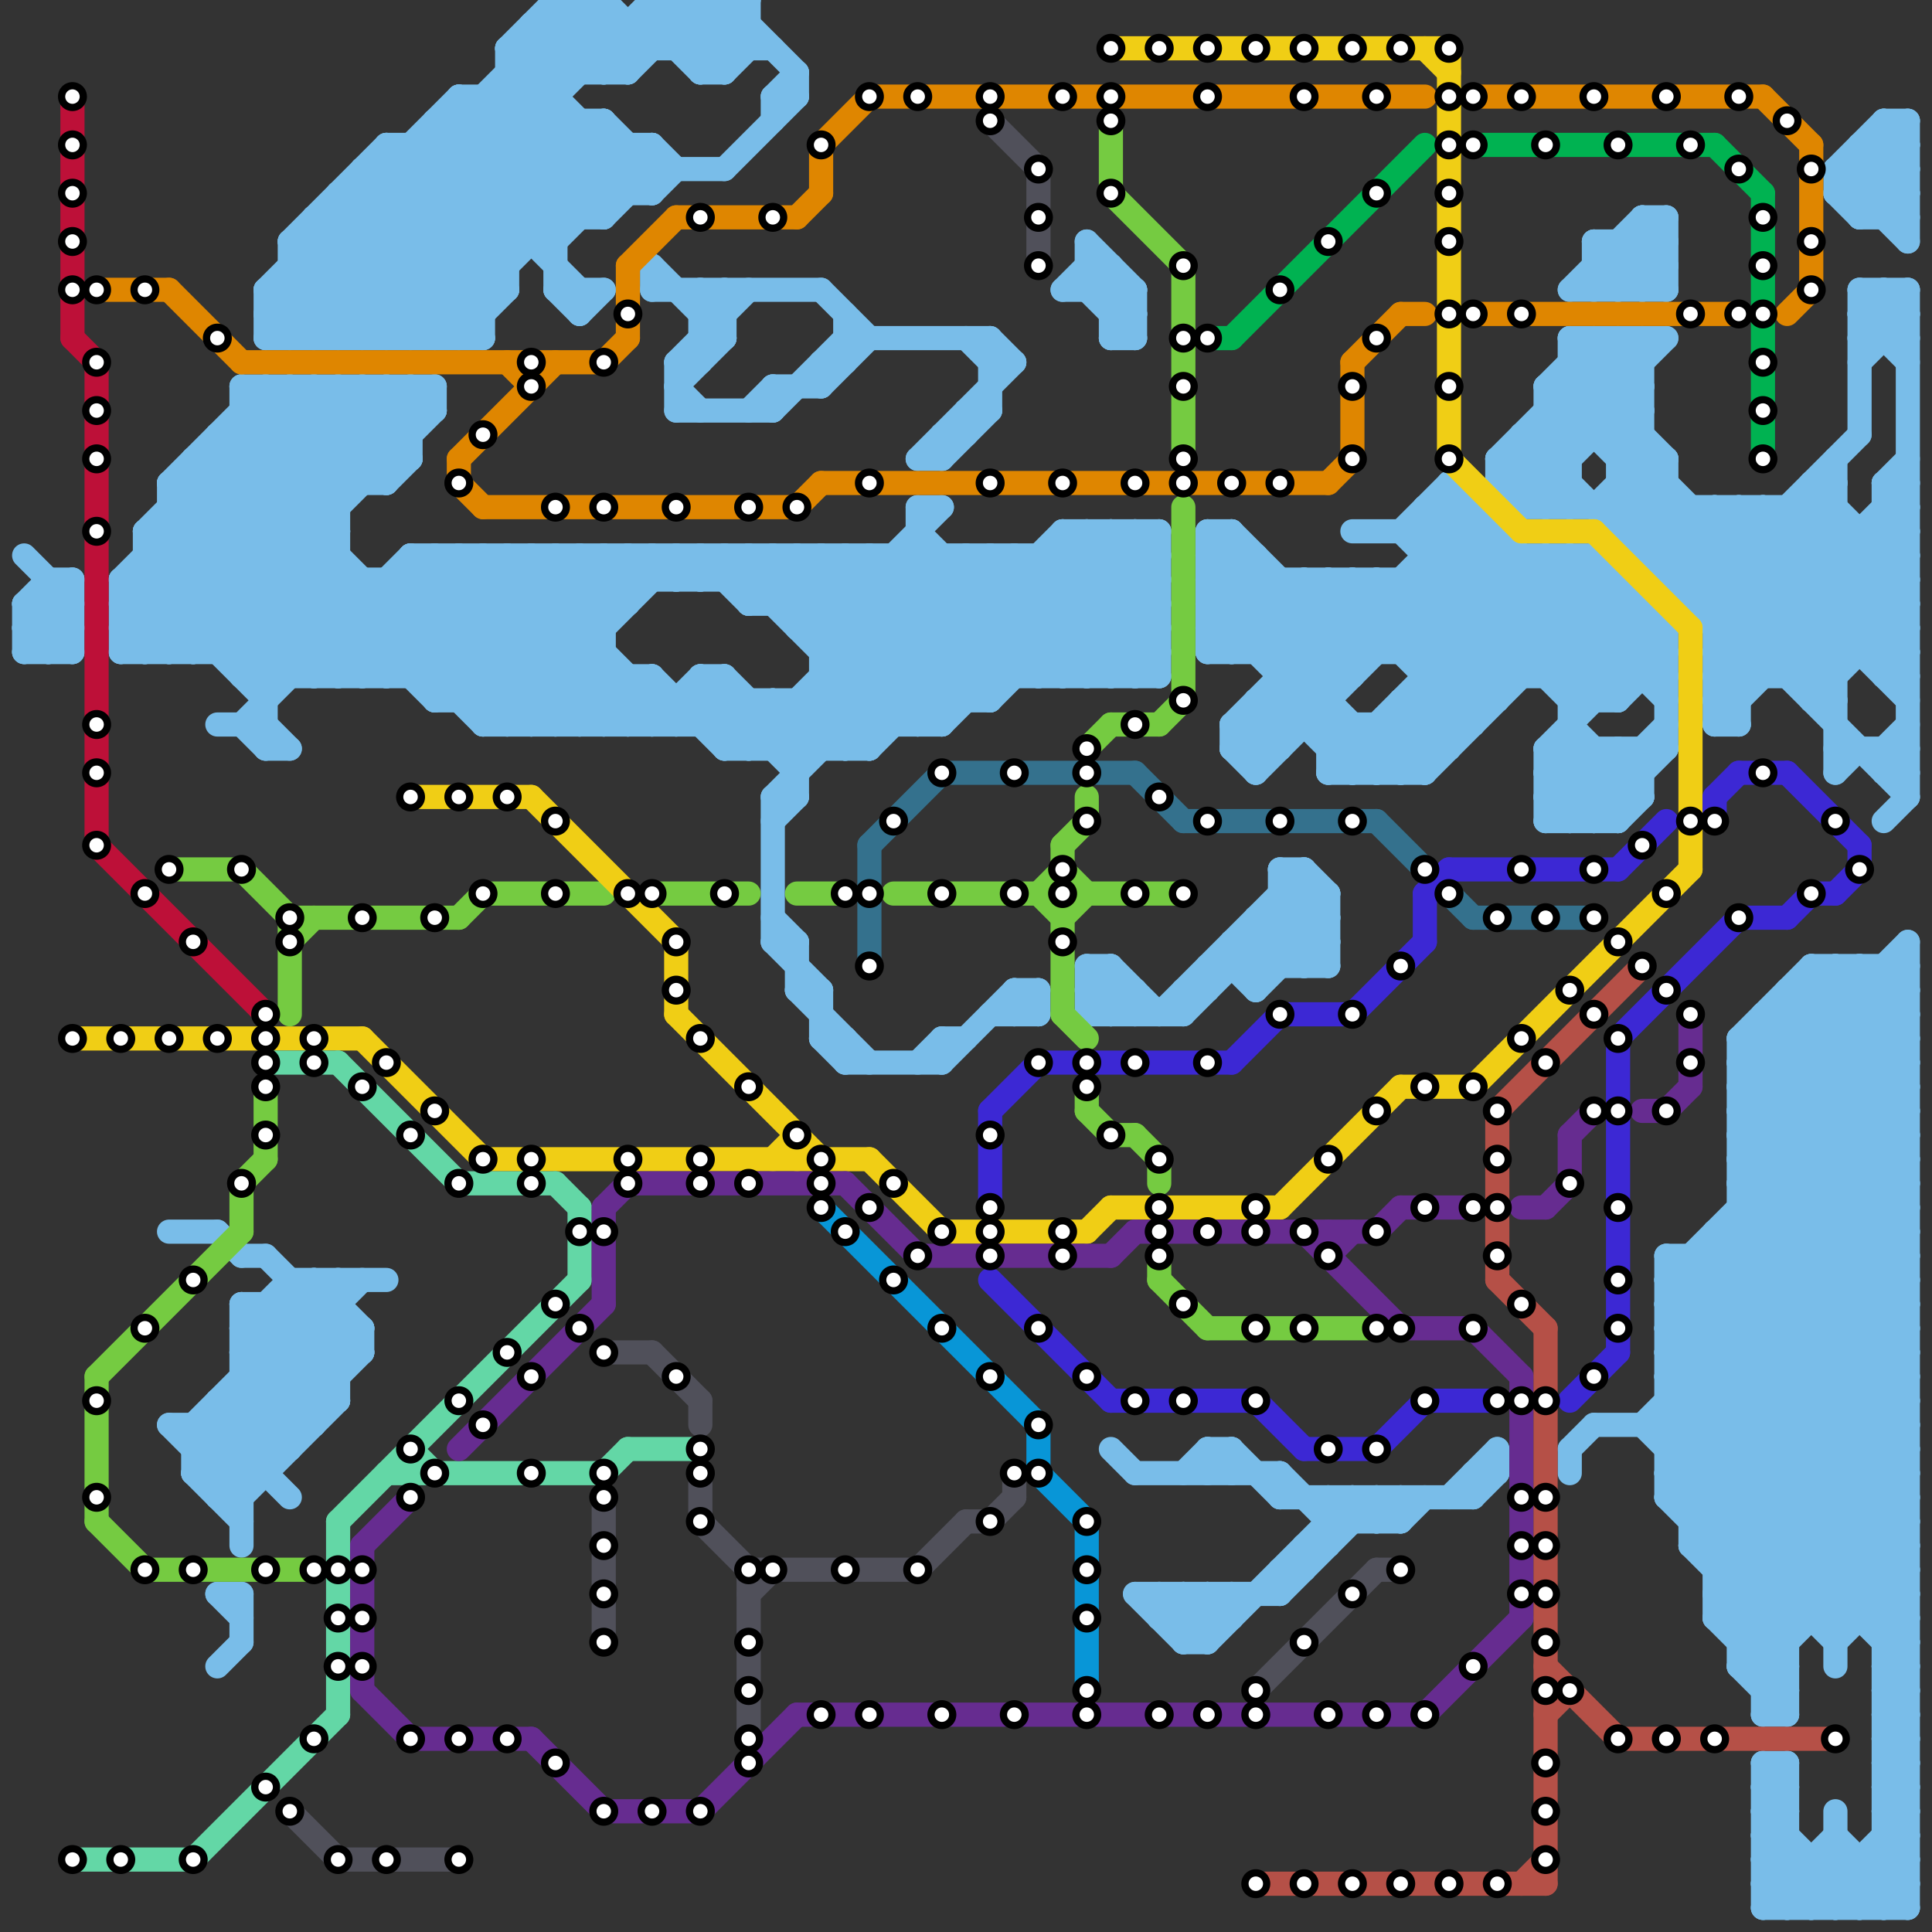 
<svg version="1.1" xmlns="http://www.w3.org/2000/svg" viewBox="0 0 80 80">
<rect x="0" y="0" width="80" height="80" fill="#333333" stroke="none"/>
<style>text { font: 1px Helvetica; font-weight: 600; white-space: pre; dominant-baseline: central; } line { stroke-width: 1; fill: none; stroke-linecap: round; stroke-linejoin: round; } .c0 { stroke: #79bde9 } .c1 { stroke: #df8600 } .c2 { stroke: #75cb41 } .c3 { stroke: #bd1038 } .c4 { stroke: #f0ce15 } .c5 { stroke: #63d7a6 } .c6 { stroke: #50505a } .c7 { stroke: #662c90 } .c8 { stroke: #0896d7 } .c9 { stroke: #34718d } .c10 { stroke: #3c28d4 } .c11 { stroke: #00b251 } .c12 { stroke: #b55047 }</style><defs><g id="wm-xf"><circle r="1.2" fill="#000"/><circle r="0.9" fill="#fff"/><circle r="0.6" fill="#000"/><circle r="0.3" fill="#fff"/></g><g id="wm"><circle r="0.6" fill="#000"/><circle r="0.3" fill="#fff"/></g></defs><line class="c0" x1="12" y1="16" x2="16" y2="20"/><line class="c0" x1="64" y1="33" x2="66" y2="31"/><line class="c0" x1="71" y1="29" x2="72" y2="29"/><line class="c0" x1="51" y1="60" x2="53" y2="62"/><line class="c0" x1="71" y1="26" x2="79" y2="26"/><line class="c0" x1="9" y1="62" x2="10" y2="62"/><line class="c0" x1="78" y1="69" x2="79" y2="69"/><line class="c0" x1="74" y1="73" x2="74" y2="79"/><line class="c0" x1="78" y1="20" x2="79" y2="20"/><line class="c0" x1="77" y1="40" x2="77" y2="67"/><line class="c0" x1="1" y1="25" x2="3" y2="27"/><line class="c0" x1="75" y1="28" x2="79" y2="24"/><line class="c0" x1="5" y1="25" x2="26" y2="25"/><line class="c0" x1="45" y1="41" x2="46" y2="42"/><line class="c0" x1="28" y1="16" x2="29" y2="17"/><line class="c0" x1="72" y1="51" x2="79" y2="58"/><line class="c0" x1="45" y1="28" x2="48" y2="25"/><line class="c0" x1="71" y1="64" x2="79" y2="56"/><line class="c0" x1="79" y1="39" x2="79" y2="79"/><line class="c0" x1="71" y1="66" x2="79" y2="58"/><line class="c0" x1="29" y1="29" x2="31" y2="31"/><line class="c0" x1="18" y1="5" x2="23" y2="10"/><line class="c0" x1="5" y1="24" x2="48" y2="24"/><line class="c0" x1="65" y1="60" x2="66" y2="59"/><line class="c0" x1="47" y1="61" x2="53" y2="61"/><line class="c0" x1="46" y1="14" x2="47" y2="13"/><line class="c0" x1="51" y1="39" x2="52" y2="40"/><line class="c0" x1="51" y1="31" x2="52" y2="32"/><line class="c0" x1="64" y1="31" x2="69" y2="31"/><line class="c0" x1="30" y1="0" x2="30" y2="3"/><line class="c0" x1="7" y1="21" x2="14" y2="21"/><line class="c0" x1="64" y1="34" x2="67" y2="34"/><line class="c0" x1="69" y1="55" x2="79" y2="55"/><line class="c0" x1="69" y1="57" x2="79" y2="57"/><line class="c0" x1="63" y1="20" x2="69" y2="14"/><line class="c0" x1="77" y1="12" x2="79" y2="14"/><line class="c0" x1="50" y1="25" x2="68" y2="25"/><line class="c0" x1="74" y1="28" x2="79" y2="23"/><line class="c0" x1="63" y1="19" x2="65" y2="21"/><line class="c0" x1="7" y1="59" x2="10" y2="62"/><line class="c0" x1="11" y1="54" x2="14" y2="57"/><line class="c0" x1="23" y1="0" x2="23" y2="12"/><line class="c0" x1="46" y1="22" x2="48" y2="24"/><line class="c0" x1="58" y1="29" x2="62" y2="29"/><line class="c0" x1="11" y1="13" x2="12" y2="14"/><line class="c0" x1="32" y1="33" x2="32" y2="39"/><line class="c0" x1="77" y1="79" x2="79" y2="77"/><line class="c0" x1="25" y1="5" x2="25" y2="9"/><line class="c0" x1="71" y1="25" x2="76" y2="20"/><line class="c0" x1="5" y1="24" x2="13" y2="16"/><line class="c0" x1="47" y1="12" x2="47" y2="14"/><line class="c0" x1="70" y1="52" x2="70" y2="64"/><line class="c0" x1="79" y1="5" x2="79" y2="10"/><line class="c0" x1="45" y1="40" x2="47" y2="42"/><line class="c0" x1="67" y1="31" x2="68" y2="32"/><line class="c0" x1="71" y1="28" x2="72" y2="29"/><line class="c0" x1="74" y1="42" x2="79" y2="47"/><line class="c0" x1="9" y1="51" x2="10" y2="52"/><line class="c0" x1="55" y1="31" x2="56" y2="30"/><line class="c0" x1="32" y1="38" x2="33" y2="39"/><line class="c0" x1="44" y1="28" x2="48" y2="24"/><line class="c0" x1="69" y1="54" x2="79" y2="64"/><line class="c0" x1="73" y1="42" x2="73" y2="71"/><line class="c0" x1="72" y1="43" x2="72" y2="69"/><line class="c0" x1="78" y1="5" x2="79" y2="5"/><line class="c0" x1="69" y1="56" x2="79" y2="66"/><line class="c0" x1="13" y1="14" x2="27" y2="0"/><line class="c0" x1="11" y1="14" x2="20" y2="14"/><line class="c0" x1="48" y1="66" x2="48" y2="67"/><line class="c0" x1="75" y1="77" x2="75" y2="79"/><line class="c0" x1="63" y1="18" x2="68" y2="18"/><line class="c0" x1="74" y1="21" x2="74" y2="28"/><line class="c0" x1="51" y1="22" x2="51" y2="27"/><line class="c0" x1="14" y1="8" x2="14" y2="14"/><line class="c0" x1="77" y1="6" x2="79" y2="6"/><line class="c0" x1="69" y1="61" x2="76" y2="68"/><line class="c0" x1="25" y1="3" x2="28" y2="0"/><line class="c0" x1="67" y1="34" x2="68" y2="33"/><line class="c0" x1="56" y1="22" x2="62" y2="22"/><line class="c0" x1="78" y1="67" x2="79" y2="66"/><line class="c0" x1="78" y1="69" x2="79" y2="68"/><line class="c0" x1="66" y1="23" x2="69" y2="26"/><line class="c0" x1="78" y1="20" x2="79" y2="19"/><line class="c0" x1="10" y1="28" x2="27" y2="28"/><line class="c0" x1="53" y1="61" x2="53" y2="62"/><line class="c0" x1="60" y1="20" x2="60" y2="31"/><line class="c0" x1="39" y1="30" x2="47" y2="22"/><line class="c0" x1="50" y1="22" x2="56" y2="28"/><line class="c0" x1="78" y1="5" x2="78" y2="9"/><line class="c0" x1="10" y1="16" x2="10" y2="28"/><line class="c0" x1="40" y1="17" x2="40" y2="18"/><line class="c0" x1="5" y1="27" x2="25" y2="27"/><line class="c0" x1="22" y1="2" x2="23" y2="3"/><line class="c0" x1="65" y1="15" x2="68" y2="15"/><line class="c0" x1="66" y1="10" x2="69" y2="10"/><line class="c0" x1="71" y1="66" x2="79" y2="66"/><line class="c0" x1="78" y1="6" x2="79" y2="7"/><line class="c0" x1="19" y1="5" x2="23" y2="9"/><line class="c0" x1="66" y1="21" x2="68" y2="19"/><line class="c0" x1="78" y1="28" x2="79" y2="28"/><line class="c0" x1="59" y1="23" x2="66" y2="23"/><line class="c0" x1="34" y1="23" x2="40" y2="29"/><line class="c0" x1="65" y1="34" x2="69" y2="30"/><line class="c0" x1="72" y1="68" x2="79" y2="61"/><line class="c0" x1="73" y1="71" x2="74" y2="70"/><line class="c0" x1="34" y1="28" x2="36" y2="30"/><line class="c0" x1="36" y1="23" x2="41" y2="28"/><line class="c0" x1="28" y1="0" x2="28" y2="2"/><line class="c0" x1="44" y1="22" x2="48" y2="22"/><line class="c0" x1="71" y1="30" x2="72" y2="30"/><line class="c0" x1="32" y1="29" x2="34" y2="31"/><line class="c0" x1="76" y1="7" x2="76" y2="8"/><line class="c0" x1="9" y1="18" x2="21" y2="30"/><line class="c0" x1="9" y1="58" x2="14" y2="58"/><line class="c0" x1="29" y1="0" x2="29" y2="3"/><line class="c0" x1="32" y1="39" x2="34" y2="41"/><line class="c0" x1="55" y1="31" x2="60" y2="31"/><line class="c0" x1="8" y1="59" x2="8" y2="61"/><line class="c0" x1="10" y1="55" x2="12" y2="53"/><line class="c0" x1="69" y1="55" x2="79" y2="45"/><line class="c0" x1="69" y1="57" x2="79" y2="47"/><line class="c0" x1="23" y1="23" x2="23" y2="30"/><line class="c0" x1="23" y1="12" x2="25" y2="12"/><line class="c0" x1="78" y1="12" x2="78" y2="14"/><line class="c0" x1="10" y1="27" x2="14" y2="23"/><line class="c0" x1="78" y1="68" x2="79" y2="67"/><line class="c0" x1="27" y1="12" x2="34" y2="12"/><line class="c0" x1="12" y1="54" x2="14" y2="56"/><line class="c0" x1="14" y1="16" x2="17" y2="19"/><line class="c0" x1="16" y1="28" x2="21" y2="23"/><line class="c0" x1="65" y1="16" x2="76" y2="27"/><line class="c0" x1="73" y1="79" x2="76" y2="76"/><line class="c0" x1="68" y1="9" x2="69" y2="10"/><line class="c0" x1="17" y1="23" x2="48" y2="23"/><line class="c0" x1="14" y1="9" x2="19" y2="14"/><line class="c0" x1="24" y1="30" x2="26" y2="28"/><line class="c0" x1="12" y1="12" x2="14" y2="14"/><line class="c0" x1="53" y1="36" x2="55" y2="38"/><line class="c0" x1="53" y1="38" x2="55" y2="40"/><line class="c0" x1="30" y1="0" x2="33" y2="3"/><line class="c0" x1="13" y1="9" x2="18" y2="14"/><line class="c0" x1="18" y1="5" x2="25" y2="5"/><line class="c0" x1="50" y1="25" x2="57" y2="32"/><line class="c0" x1="7" y1="22" x2="13" y2="28"/><line class="c0" x1="17" y1="28" x2="22" y2="23"/><line class="c0" x1="46" y1="13" x2="47" y2="13"/><line class="c0" x1="57" y1="30" x2="57" y2="32"/><line class="c0" x1="65" y1="60" x2="65" y2="61"/><line class="c0" x1="72" y1="67" x2="79" y2="60"/><line class="c0" x1="23" y1="0" x2="26" y2="3"/><line class="c0" x1="46" y1="40" x2="48" y2="42"/><line class="c0" x1="19" y1="4" x2="24" y2="9"/><line class="c0" x1="59" y1="32" x2="70" y2="21"/><line class="c0" x1="21" y1="4" x2="25" y2="8"/><line class="c0" x1="69" y1="54" x2="79" y2="54"/><line class="c0" x1="69" y1="56" x2="79" y2="56"/><line class="c0" x1="76" y1="75" x2="76" y2="79"/><line class="c0" x1="64" y1="32" x2="66" y2="34"/><line class="c0" x1="71" y1="29" x2="79" y2="21"/><line class="c0" x1="69" y1="26" x2="69" y2="31"/><line class="c0" x1="34" y1="43" x2="35" y2="44"/><line class="c0" x1="41" y1="14" x2="41" y2="17"/><line class="c0" x1="68" y1="12" x2="69" y2="11"/><line class="c0" x1="66" y1="31" x2="66" y2="34"/><line class="c0" x1="41" y1="29" x2="48" y2="22"/><line class="c0" x1="42" y1="42" x2="43" y2="41"/><line class="c0" x1="44" y1="22" x2="48" y2="26"/><line class="c0" x1="78" y1="74" x2="79" y2="75"/><line class="c0" x1="22" y1="1" x2="24" y2="3"/><line class="c0" x1="15" y1="24" x2="15" y2="28"/><line class="c0" x1="42" y1="41" x2="42" y2="42"/><line class="c0" x1="1" y1="25" x2="2" y2="24"/><line class="c0" x1="13" y1="16" x2="16" y2="19"/><line class="c0" x1="28" y1="23" x2="29" y2="24"/><line class="c0" x1="10" y1="57" x2="12" y2="59"/><line class="c0" x1="14" y1="14" x2="23" y2="5"/><line class="c0" x1="44" y1="22" x2="44" y2="28"/><line class="c0" x1="51" y1="66" x2="51" y2="67"/><line class="c0" x1="67" y1="31" x2="67" y2="34"/><line class="c0" x1="46" y1="11" x2="46" y2="14"/><line class="c0" x1="8" y1="19" x2="18" y2="29"/><line class="c0" x1="73" y1="74" x2="74" y2="75"/><line class="c0" x1="24" y1="13" x2="25" y2="12"/><line class="c0" x1="38" y1="21" x2="39" y2="21"/><line class="c0" x1="77" y1="14" x2="79" y2="14"/><line class="c0" x1="49" y1="61" x2="50" y2="60"/><line class="c0" x1="56" y1="32" x2="65" y2="23"/><line class="c0" x1="50" y1="23" x2="52" y2="23"/><line class="c0" x1="78" y1="28" x2="79" y2="27"/><line class="c0" x1="78" y1="79" x2="79" y2="78"/><line class="c0" x1="39" y1="18" x2="40" y2="18"/><line class="c0" x1="22" y1="1" x2="31" y2="1"/><line class="c0" x1="45" y1="22" x2="45" y2="28"/><line class="c0" x1="18" y1="6" x2="24" y2="12"/><line class="c0" x1="57" y1="32" x2="69" y2="20"/><line class="c0" x1="50" y1="23" x2="55" y2="28"/><line class="c0" x1="78" y1="71" x2="79" y2="72"/><line class="c0" x1="1" y1="25" x2="1" y2="27"/><line class="c0" x1="42" y1="23" x2="47" y2="28"/><line class="c0" x1="29" y1="28" x2="30" y2="28"/><line class="c0" x1="34" y1="27" x2="38" y2="23"/><line class="c0" x1="55" y1="24" x2="61" y2="30"/><line class="c0" x1="45" y1="40" x2="46" y2="40"/><line class="c0" x1="53" y1="29" x2="56" y2="32"/><line class="c0" x1="62" y1="20" x2="65" y2="20"/><line class="c0" x1="76" y1="40" x2="79" y2="43"/><line class="c0" x1="53" y1="36" x2="54" y2="36"/><line class="c0" x1="45" y1="10" x2="47" y2="12"/><line class="c0" x1="31" y1="0" x2="31" y2="2"/><line class="c0" x1="5" y1="27" x2="16" y2="16"/><line class="c0" x1="48" y1="42" x2="54" y2="36"/><line class="c0" x1="45" y1="12" x2="47" y2="14"/><line class="c0" x1="73" y1="43" x2="79" y2="49"/><line class="c0" x1="59" y1="22" x2="66" y2="29"/><line class="c0" x1="77" y1="13" x2="79" y2="15"/><line class="c0" x1="37" y1="23" x2="42" y2="28"/><line class="c0" x1="49" y1="42" x2="54" y2="37"/><line class="c0" x1="72" y1="43" x2="79" y2="43"/><line class="c0" x1="72" y1="45" x2="79" y2="45"/><line class="c0" x1="68" y1="31" x2="68" y2="33"/><line class="c0" x1="7" y1="27" x2="18" y2="16"/><line class="c0" x1="27" y1="11" x2="30" y2="14"/><line class="c0" x1="50" y1="22" x2="50" y2="27"/><line class="c0" x1="9" y1="18" x2="17" y2="18"/><line class="c0" x1="71" y1="51" x2="71" y2="67"/><line class="c0" x1="16" y1="6" x2="21" y2="11"/><line class="c0" x1="15" y1="7" x2="15" y2="14"/><line class="c0" x1="71" y1="67" x2="74" y2="70"/><line class="c0" x1="73" y1="77" x2="75" y2="79"/><line class="c0" x1="73" y1="77" x2="79" y2="77"/><line class="c0" x1="53" y1="36" x2="53" y2="40"/><line class="c0" x1="69" y1="54" x2="79" y2="44"/><line class="c0" x1="78" y1="34" x2="79" y2="33"/><line class="c0" x1="61" y1="21" x2="61" y2="30"/><line class="c0" x1="27" y1="30" x2="29" y2="28"/><line class="c0" x1="31" y1="25" x2="33" y2="23"/><line class="c0" x1="69" y1="56" x2="79" y2="46"/><line class="c0" x1="15" y1="16" x2="17" y2="18"/><line class="c0" x1="47" y1="66" x2="53" y2="66"/><line class="c0" x1="25" y1="23" x2="26" y2="24"/><line class="c0" x1="78" y1="74" x2="79" y2="74"/><line class="c0" x1="66" y1="34" x2="69" y2="31"/><line class="c0" x1="32" y1="39" x2="33" y2="39"/><line class="c0" x1="56" y1="62" x2="57" y2="63"/><line class="c0" x1="14" y1="28" x2="19" y2="23"/><line class="c0" x1="28" y1="16" x2="30" y2="14"/><line class="c0" x1="29" y1="23" x2="29" y2="24"/><line class="c0" x1="53" y1="37" x2="55" y2="39"/><line class="c0" x1="45" y1="11" x2="47" y2="13"/><line class="c0" x1="71" y1="67" x2="79" y2="59"/><line class="c0" x1="28" y1="15" x2="29" y2="15"/><line class="c0" x1="69" y1="62" x2="79" y2="62"/><line class="c0" x1="32" y1="25" x2="34" y2="23"/><line class="c0" x1="16" y1="24" x2="22" y2="30"/><line class="c0" x1="6" y1="22" x2="12" y2="16"/><line class="c0" x1="9" y1="62" x2="15" y2="56"/><line class="c0" x1="73" y1="42" x2="79" y2="48"/><line class="c0" x1="15" y1="7" x2="30" y2="7"/><line class="c0" x1="47" y1="66" x2="49" y2="68"/><line class="c0" x1="49" y1="66" x2="50" y2="67"/><line class="c0" x1="56" y1="24" x2="56" y2="28"/><line class="c0" x1="24" y1="0" x2="26" y2="2"/><line class="c0" x1="45" y1="42" x2="46" y2="41"/><line class="c0" x1="68" y1="22" x2="69" y2="21"/><line class="c0" x1="58" y1="27" x2="62" y2="23"/><line class="c0" x1="78" y1="31" x2="79" y2="32"/><line class="c0" x1="31" y1="25" x2="48" y2="25"/><line class="c0" x1="15" y1="14" x2="24" y2="5"/><line class="c0" x1="73" y1="74" x2="74" y2="74"/><line class="c0" x1="26" y1="3" x2="29" y2="0"/><line class="c0" x1="32" y1="23" x2="32" y2="25"/><line class="c0" x1="73" y1="76" x2="74" y2="76"/><line class="c0" x1="59" y1="21" x2="67" y2="29"/><line class="c0" x1="62" y1="19" x2="62" y2="20"/><line class="c0" x1="18" y1="29" x2="41" y2="29"/><line class="c0" x1="26" y1="1" x2="26" y2="3"/><line class="c0" x1="71" y1="30" x2="79" y2="22"/><line class="c0" x1="44" y1="23" x2="48" y2="27"/><line class="c0" x1="78" y1="73" x2="79" y2="74"/><line class="c0" x1="60" y1="62" x2="62" y2="60"/><line class="c0" x1="19" y1="23" x2="19" y2="29"/><line class="c0" x1="47" y1="41" x2="47" y2="42"/><line class="c0" x1="47" y1="22" x2="47" y2="28"/><line class="c0" x1="50" y1="60" x2="50" y2="61"/><line class="c0" x1="20" y1="23" x2="20" y2="30"/><line class="c0" x1="7" y1="51" x2="9" y2="51"/><line class="c0" x1="78" y1="71" x2="79" y2="71"/><line class="c0" x1="49" y1="67" x2="50" y2="66"/><line class="c0" x1="34" y1="12" x2="36" y2="14"/><line class="c0" x1="33" y1="23" x2="33" y2="26"/><line class="c0" x1="22" y1="23" x2="22" y2="30"/><line class="c0" x1="11" y1="12" x2="11" y2="14"/><line class="c0" x1="66" y1="10" x2="68" y2="12"/><line class="c0" x1="64" y1="33" x2="68" y2="33"/><line class="c0" x1="48" y1="22" x2="48" y2="28"/><line class="c0" x1="9" y1="61" x2="15" y2="55"/><line class="c0" x1="73" y1="21" x2="79" y2="27"/><line class="c0" x1="10" y1="28" x2="14" y2="24"/><line class="c0" x1="75" y1="20" x2="76" y2="20"/><line class="c0" x1="14" y1="8" x2="20" y2="14"/><line class="c0" x1="76" y1="7" x2="79" y2="7"/><line class="c0" x1="78" y1="27" x2="79" y2="26"/><line class="c0" x1="25" y1="5" x2="27" y2="7"/><line class="c0" x1="23" y1="0" x2="25" y2="0"/><line class="c0" x1="5" y1="26" x2="15" y2="16"/><line class="c0" x1="9" y1="58" x2="9" y2="62"/><line class="c0" x1="46" y1="42" x2="47" y2="41"/><line class="c0" x1="67" y1="10" x2="69" y2="12"/><line class="c0" x1="77" y1="8" x2="79" y2="6"/><line class="c0" x1="11" y1="16" x2="11" y2="31"/><line class="c0" x1="78" y1="72" x2="79" y2="73"/><line class="c0" x1="50" y1="24" x2="58" y2="32"/><line class="c0" x1="76" y1="32" x2="77" y2="31"/><line class="c0" x1="2" y1="25" x2="3" y2="26"/><line class="c0" x1="12" y1="14" x2="25" y2="1"/><line class="c0" x1="26" y1="30" x2="27" y2="29"/><line class="c0" x1="64" y1="16" x2="76" y2="28"/><line class="c0" x1="11" y1="54" x2="11" y2="61"/><line class="c0" x1="61" y1="61" x2="62" y2="61"/><line class="c0" x1="21" y1="3" x2="26" y2="8"/><line class="c0" x1="78" y1="22" x2="79" y2="23"/><line class="c0" x1="74" y1="41" x2="74" y2="71"/><line class="c0" x1="33" y1="26" x2="48" y2="26"/><line class="c0" x1="66" y1="12" x2="69" y2="9"/><line class="c0" x1="23" y1="12" x2="24" y2="13"/><line class="c0" x1="30" y1="23" x2="37" y2="30"/><line class="c0" x1="16" y1="20" x2="17" y2="19"/><line class="c0" x1="11" y1="52" x2="15" y2="56"/><line class="c0" x1="12" y1="10" x2="23" y2="10"/><line class="c0" x1="19" y1="4" x2="19" y2="14"/><line class="c0" x1="30" y1="28" x2="33" y2="31"/><line class="c0" x1="68" y1="59" x2="76" y2="67"/><line class="c0" x1="28" y1="29" x2="28" y2="30"/><line class="c0" x1="76" y1="77" x2="78" y2="79"/><line class="c0" x1="78" y1="75" x2="79" y2="76"/><line class="c0" x1="72" y1="44" x2="79" y2="44"/><line class="c0" x1="72" y1="43" x2="75" y2="40"/><line class="c0" x1="69" y1="62" x2="79" y2="52"/><line class="c0" x1="59" y1="29" x2="60" y2="30"/><line class="c0" x1="57" y1="62" x2="58" y2="63"/><line class="c0" x1="46" y1="22" x2="46" y2="28"/><line class="c0" x1="35" y1="31" x2="44" y2="22"/><line class="c0" x1="16" y1="7" x2="21" y2="12"/><line class="c0" x1="52" y1="29" x2="52" y2="32"/><line class="c0" x1="77" y1="77" x2="77" y2="79"/><line class="c0" x1="29" y1="30" x2="30" y2="29"/><line class="c0" x1="10" y1="66" x2="10" y2="68"/><line class="c0" x1="42" y1="23" x2="42" y2="28"/><line class="c0" x1="28" y1="30" x2="30" y2="28"/><line class="c0" x1="35" y1="44" x2="39" y2="44"/><line class="c0" x1="29" y1="28" x2="33" y2="32"/><line class="c0" x1="31" y1="29" x2="31" y2="31"/><line class="c0" x1="77" y1="14" x2="79" y2="12"/><line class="c0" x1="1" y1="27" x2="3" y2="27"/><line class="c0" x1="78" y1="73" x2="79" y2="73"/><line class="c0" x1="69" y1="62" x2="74" y2="67"/><line class="c0" x1="57" y1="24" x2="57" y2="27"/><line class="c0" x1="46" y1="28" x2="48" y2="26"/><line class="c0" x1="73" y1="69" x2="79" y2="63"/><line class="c0" x1="21" y1="3" x2="26" y2="3"/><line class="c0" x1="13" y1="9" x2="13" y2="14"/><line class="c0" x1="50" y1="25" x2="52" y2="23"/><line class="c0" x1="11" y1="13" x2="20" y2="13"/><line class="c0" x1="72" y1="47" x2="79" y2="54"/><line class="c0" x1="18" y1="14" x2="26" y2="6"/><line class="c0" x1="61" y1="62" x2="62" y2="61"/><line class="c0" x1="72" y1="49" x2="79" y2="56"/><line class="c0" x1="27" y1="23" x2="27" y2="24"/><line class="c0" x1="21" y1="2" x2="27" y2="8"/><line class="c0" x1="25" y1="0" x2="27" y2="2"/><line class="c0" x1="27" y1="0" x2="30" y2="3"/><line class="c0" x1="64" y1="32" x2="65" y2="31"/><line class="c0" x1="70" y1="62" x2="79" y2="53"/><line class="c0" x1="34" y1="23" x2="34" y2="31"/><line class="c0" x1="17" y1="14" x2="25" y2="6"/><line class="c0" x1="45" y1="12" x2="46" y2="11"/><line class="c0" x1="70" y1="64" x2="79" y2="55"/><line class="c0" x1="77" y1="13" x2="78" y2="12"/><line class="c0" x1="11" y1="12" x2="13" y2="14"/><line class="c0" x1="70" y1="64" x2="79" y2="64"/><line class="c0" x1="62" y1="20" x2="63" y2="21"/><line class="c0" x1="29" y1="28" x2="29" y2="30"/><line class="c0" x1="76" y1="7" x2="78" y2="5"/><line class="c0" x1="73" y1="75" x2="74" y2="75"/><line class="c0" x1="73" y1="42" x2="79" y2="42"/><line class="c0" x1="45" y1="40" x2="45" y2="42"/><line class="c0" x1="74" y1="41" x2="79" y2="46"/><line class="c0" x1="34" y1="15" x2="35" y2="15"/><line class="c0" x1="36" y1="23" x2="36" y2="31"/><line class="c0" x1="20" y1="30" x2="39" y2="30"/><line class="c0" x1="77" y1="13" x2="79" y2="13"/><line class="c0" x1="62" y1="22" x2="62" y2="29"/><line class="c0" x1="65" y1="14" x2="65" y2="21"/><line class="c0" x1="9" y1="27" x2="14" y2="22"/><line class="c0" x1="64" y1="32" x2="68" y2="32"/><line class="c0" x1="77" y1="22" x2="77" y2="27"/><line class="c0" x1="52" y1="41" x2="55" y2="38"/><line class="c0" x1="71" y1="51" x2="79" y2="51"/><line class="c0" x1="1" y1="26" x2="3" y2="26"/><line class="c0" x1="70" y1="25" x2="79" y2="25"/><line class="c0" x1="43" y1="28" x2="48" y2="23"/><line class="c0" x1="13" y1="16" x2="13" y2="28"/><line class="c0" x1="63" y1="23" x2="63" y2="28"/><line class="c0" x1="16" y1="16" x2="17" y2="17"/><line class="c0" x1="78" y1="72" x2="79" y2="72"/><line class="c0" x1="67" y1="20" x2="76" y2="29"/><line class="c0" x1="45" y1="11" x2="46" y2="11"/><line class="c0" x1="27" y1="6" x2="28" y2="7"/><line class="c0" x1="72" y1="47" x2="79" y2="40"/><line class="c0" x1="38" y1="44" x2="39" y2="43"/><line class="c0" x1="72" y1="49" x2="79" y2="42"/><line class="c0" x1="65" y1="12" x2="69" y2="12"/><line class="c0" x1="29" y1="3" x2="31" y2="1"/><line class="c0" x1="65" y1="14" x2="69" y2="14"/><line class="c0" x1="77" y1="12" x2="77" y2="18"/><line class="c0" x1="24" y1="12" x2="24" y2="13"/><line class="c0" x1="33" y1="29" x2="33" y2="33"/><line class="c0" x1="70" y1="63" x2="79" y2="54"/><line class="c0" x1="70" y1="63" x2="79" y2="63"/><line class="c0" x1="75" y1="79" x2="79" y2="75"/><line class="c0" x1="50" y1="40" x2="50" y2="41"/><line class="c0" x1="78" y1="75" x2="79" y2="75"/><line class="c0" x1="10" y1="57" x2="14" y2="57"/><line class="c0" x1="31" y1="23" x2="38" y2="30"/><line class="c0" x1="53" y1="62" x2="61" y2="62"/><line class="c0" x1="25" y1="30" x2="27" y2="28"/><line class="c0" x1="22" y1="23" x2="25" y2="26"/><line class="c0" x1="69" y1="58" x2="79" y2="68"/><line class="c0" x1="52" y1="40" x2="55" y2="37"/><line class="c0" x1="69" y1="52" x2="79" y2="62"/><line class="c0" x1="16" y1="16" x2="16" y2="20"/><line class="c0" x1="28" y1="2" x2="30" y2="0"/><line class="c0" x1="28" y1="17" x2="32" y2="17"/><line class="c0" x1="74" y1="21" x2="79" y2="26"/><line class="c0" x1="64" y1="16" x2="64" y2="21"/><line class="c0" x1="72" y1="50" x2="79" y2="50"/><line class="c0" x1="54" y1="24" x2="57" y2="27"/><line class="c0" x1="52" y1="23" x2="52" y2="27"/><line class="c0" x1="7" y1="20" x2="15" y2="28"/><line class="c0" x1="10" y1="17" x2="14" y2="21"/><line class="c0" x1="32" y1="29" x2="32" y2="31"/><line class="c0" x1="76" y1="79" x2="79" y2="76"/><line class="c0" x1="31" y1="17" x2="32" y2="16"/><line class="c0" x1="58" y1="22" x2="65" y2="29"/><line class="c0" x1="65" y1="14" x2="68" y2="17"/><line class="c0" x1="66" y1="23" x2="66" y2="29"/><line class="c0" x1="55" y1="37" x2="55" y2="40"/><line class="c0" x1="18" y1="29" x2="24" y2="23"/><line class="c0" x1="58" y1="24" x2="58" y2="27"/><line class="c0" x1="39" y1="18" x2="39" y2="19"/><line class="c0" x1="6" y1="24" x2="11" y2="29"/><line class="c0" x1="2" y1="27" x2="3" y2="26"/><line class="c0" x1="62" y1="19" x2="65" y2="19"/><line class="c0" x1="68" y1="59" x2="79" y2="48"/><line class="c0" x1="29" y1="12" x2="30" y2="13"/><line class="c0" x1="77" y1="6" x2="77" y2="9"/><line class="c0" x1="25" y1="23" x2="25" y2="30"/><line class="c0" x1="45" y1="10" x2="45" y2="12"/><line class="c0" x1="49" y1="66" x2="49" y2="68"/><line class="c0" x1="13" y1="53" x2="15" y2="55"/><line class="c0" x1="19" y1="29" x2="25" y2="23"/><line class="c0" x1="32" y1="23" x2="39" y2="30"/><line class="c0" x1="77" y1="15" x2="79" y2="13"/><line class="c0" x1="55" y1="24" x2="55" y2="32"/><line class="c0" x1="70" y1="21" x2="70" y2="25"/><line class="c0" x1="77" y1="9" x2="79" y2="7"/><line class="c0" x1="46" y1="40" x2="46" y2="42"/><line class="c0" x1="15" y1="8" x2="20" y2="13"/><line class="c0" x1="27" y1="1" x2="29" y2="3"/><line class="c0" x1="72" y1="69" x2="74" y2="71"/><line class="c0" x1="14" y1="53" x2="14" y2="58"/><line class="c0" x1="10" y1="16" x2="14" y2="20"/><line class="c0" x1="48" y1="67" x2="51" y2="67"/><line class="c0" x1="32" y1="31" x2="40" y2="23"/><line class="c0" x1="72" y1="46" x2="79" y2="53"/><line class="c0" x1="72" y1="48" x2="79" y2="55"/><line class="c0" x1="78" y1="40" x2="79" y2="41"/><line class="c0" x1="33" y1="41" x2="34" y2="41"/><line class="c0" x1="75" y1="41" x2="79" y2="45"/><line class="c0" x1="33" y1="26" x2="36" y2="23"/><line class="c0" x1="6" y1="23" x2="11" y2="28"/><line class="c0" x1="78" y1="21" x2="79" y2="22"/><line class="c0" x1="16" y1="6" x2="27" y2="6"/><line class="c0" x1="65" y1="15" x2="69" y2="19"/><line class="c0" x1="65" y1="31" x2="67" y2="33"/><line class="c0" x1="59" y1="27" x2="63" y2="23"/><line class="c0" x1="54" y1="64" x2="54" y2="65"/><line class="c0" x1="24" y1="0" x2="24" y2="3"/><line class="c0" x1="11" y1="12" x2="21" y2="12"/><line class="c0" x1="20" y1="30" x2="27" y2="23"/><line class="c0" x1="64" y1="23" x2="69" y2="28"/><line class="c0" x1="28" y1="15" x2="28" y2="17"/><line class="c0" x1="67" y1="21" x2="79" y2="33"/><line class="c0" x1="76" y1="76" x2="79" y2="79"/><line class="c0" x1="41" y1="23" x2="41" y2="29"/><line class="c0" x1="16" y1="6" x2="16" y2="14"/><line class="c0" x1="1" y1="25" x2="3" y2="25"/><line class="c0" x1="10" y1="55" x2="13" y2="58"/><line class="c0" x1="67" y1="24" x2="67" y2="29"/><line class="c0" x1="51" y1="30" x2="52" y2="31"/><line class="c0" x1="60" y1="21" x2="67" y2="28"/><line class="c0" x1="45" y1="41" x2="46" y2="40"/><line class="c0" x1="26" y1="28" x2="26" y2="30"/><line class="c0" x1="69" y1="52" x2="79" y2="52"/><line class="c0" x1="77" y1="7" x2="79" y2="9"/><line class="c0" x1="11" y1="13" x2="24" y2="0"/><line class="c0" x1="72" y1="46" x2="79" y2="39"/><line class="c0" x1="75" y1="29" x2="76" y2="29"/><line class="c0" x1="45" y1="41" x2="47" y2="41"/><line class="c0" x1="72" y1="48" x2="79" y2="41"/><line class="c0" x1="71" y1="21" x2="71" y2="30"/><line class="c0" x1="73" y1="77" x2="74" y2="76"/><line class="c0" x1="5" y1="25" x2="7" y2="27"/><line class="c0" x1="73" y1="75" x2="77" y2="79"/><line class="c0" x1="15" y1="55" x2="15" y2="56"/><line class="c0" x1="29" y1="3" x2="30" y2="3"/><line class="c0" x1="27" y1="28" x2="27" y2="30"/><line class="c0" x1="10" y1="54" x2="14" y2="54"/><line class="c0" x1="5" y1="26" x2="6" y2="27"/><line class="c0" x1="76" y1="40" x2="76" y2="69"/><line class="c0" x1="73" y1="76" x2="76" y2="79"/><line class="c0" x1="10" y1="18" x2="14" y2="22"/><line class="c0" x1="21" y1="2" x2="21" y2="12"/><line class="c0" x1="7" y1="21" x2="14" y2="28"/><line class="c0" x1="38" y1="19" x2="39" y2="19"/><line class="c0" x1="18" y1="5" x2="18" y2="14"/><line class="c0" x1="66" y1="10" x2="66" y2="12"/><line class="c0" x1="77" y1="12" x2="79" y2="12"/><line class="c0" x1="65" y1="30" x2="68" y2="33"/><line class="c0" x1="69" y1="53" x2="79" y2="63"/><line class="c0" x1="51" y1="31" x2="53" y2="31"/><line class="c0" x1="2" y1="24" x2="2" y2="27"/><line class="c0" x1="68" y1="9" x2="69" y2="9"/><line class="c0" x1="32" y1="33" x2="33" y2="33"/><line class="c0" x1="50" y1="24" x2="67" y2="24"/><line class="c0" x1="51" y1="39" x2="55" y2="39"/><line class="c0" x1="40" y1="17" x2="41" y2="17"/><line class="c0" x1="50" y1="66" x2="50" y2="68"/><line class="c0" x1="38" y1="30" x2="46" y2="22"/><line class="c0" x1="30" y1="7" x2="33" y2="4"/><line class="c0" x1="52" y1="38" x2="55" y2="38"/><line class="c0" x1="9" y1="58" x2="11" y2="60"/><line class="c0" x1="50" y1="27" x2="53" y2="24"/><line class="c0" x1="46" y1="13" x2="47" y2="12"/><line class="c0" x1="71" y1="21" x2="79" y2="29"/><line class="c0" x1="58" y1="24" x2="62" y2="28"/><line class="c0" x1="10" y1="30" x2="17" y2="23"/><line class="c0" x1="11" y1="31" x2="12" y2="31"/><line class="c0" x1="65" y1="12" x2="68" y2="9"/><line class="c0" x1="76" y1="8" x2="79" y2="5"/><line class="c0" x1="5" y1="26" x2="25" y2="26"/><line class="c0" x1="12" y1="10" x2="12" y2="14"/><line class="c0" x1="34" y1="43" x2="35" y2="43"/><line class="c0" x1="53" y1="65" x2="54" y2="65"/><line class="c0" x1="10" y1="54" x2="14" y2="58"/><line class="c0" x1="78" y1="21" x2="79" y2="21"/><line class="c0" x1="62" y1="19" x2="67" y2="14"/><line class="c0" x1="68" y1="9" x2="68" y2="12"/><line class="c0" x1="8" y1="60" x2="15" y2="53"/><line class="c0" x1="32" y1="16" x2="34" y2="16"/><line class="c0" x1="76" y1="68" x2="79" y2="65"/><line class="c0" x1="15" y1="7" x2="20" y2="12"/><line class="c0" x1="10" y1="62" x2="14" y2="58"/><line class="c0" x1="72" y1="45" x2="77" y2="40"/><line class="c0" x1="33" y1="29" x2="35" y2="31"/><line class="c0" x1="18" y1="23" x2="18" y2="29"/><line class="c0" x1="28" y1="15" x2="31" y2="12"/><line class="c0" x1="42" y1="41" x2="43" y2="42"/><line class="c0" x1="6" y1="22" x2="14" y2="22"/><line class="c0" x1="53" y1="66" x2="57" y2="62"/><line class="c0" x1="11" y1="30" x2="12" y2="31"/><line class="c0" x1="17" y1="6" x2="17" y2="14"/><line class="c0" x1="51" y1="31" x2="68" y2="14"/><line class="c0" x1="6" y1="22" x2="6" y2="27"/><line class="c0" x1="61" y1="61" x2="61" y2="62"/><line class="c0" x1="38" y1="19" x2="42" y2="15"/><line class="c0" x1="20" y1="4" x2="25" y2="9"/><line class="c0" x1="63" y1="21" x2="76" y2="21"/><line class="c0" x1="9" y1="66" x2="10" y2="67"/><line class="c0" x1="16" y1="24" x2="16" y2="28"/><line class="c0" x1="5" y1="25" x2="14" y2="16"/><line class="c0" x1="9" y1="18" x2="9" y2="27"/><line class="c0" x1="27" y1="6" x2="27" y2="8"/><line class="c0" x1="25" y1="0" x2="25" y2="3"/><line class="c0" x1="21" y1="30" x2="28" y2="23"/><line class="c0" x1="9" y1="59" x2="12" y2="62"/><line class="c0" x1="27" y1="0" x2="31" y2="0"/><line class="c0" x1="13" y1="28" x2="18" y2="23"/><line class="c0" x1="25" y1="9" x2="27" y2="7"/><line class="c0" x1="52" y1="31" x2="61" y2="22"/><line class="c0" x1="52" y1="30" x2="53" y2="31"/><line class="c0" x1="27" y1="28" x2="30" y2="31"/><line class="c0" x1="30" y1="31" x2="36" y2="31"/><line class="c0" x1="10" y1="56" x2="13" y2="59"/><line class="c0" x1="59" y1="22" x2="60" y2="21"/><line class="c0" x1="21" y1="2" x2="32" y2="2"/><line class="c0" x1="68" y1="23" x2="79" y2="23"/><line class="c0" x1="64" y1="34" x2="67" y2="31"/><line class="c0" x1="12" y1="53" x2="16" y2="53"/><line class="c0" x1="69" y1="53" x2="79" y2="53"/><line class="c0" x1="27" y1="11" x2="27" y2="12"/><line class="c0" x1="15" y1="28" x2="20" y2="23"/><line class="c0" x1="77" y1="6" x2="79" y2="8"/><line class="c0" x1="50" y1="40" x2="55" y2="40"/><line class="c0" x1="28" y1="24" x2="29" y2="23"/><line class="c0" x1="44" y1="12" x2="47" y2="12"/><line class="c0" x1="71" y1="28" x2="79" y2="20"/><line class="c0" x1="10" y1="16" x2="18" y2="16"/><line class="c0" x1="50" y1="60" x2="51" y2="61"/><line class="c0" x1="67" y1="10" x2="67" y2="12"/><line class="c0" x1="6" y1="23" x2="14" y2="23"/><line class="c0" x1="71" y1="29" x2="72" y2="30"/><line class="c0" x1="78" y1="69" x2="79" y2="70"/><line class="c0" x1="78" y1="12" x2="79" y2="13"/><line class="c0" x1="49" y1="41" x2="50" y2="41"/><line class="c0" x1="3" y1="24" x2="3" y2="27"/><line class="c0" x1="30" y1="24" x2="31" y2="23"/><line class="c0" x1="58" y1="63" x2="59" y2="62"/><line class="c0" x1="64" y1="31" x2="64" y2="34"/><line class="c0" x1="33" y1="23" x2="39" y2="29"/><line class="c0" x1="69" y1="59" x2="79" y2="69"/><line class="c0" x1="65" y1="23" x2="65" y2="34"/><line class="c0" x1="35" y1="13" x2="35" y2="15"/><line class="c0" x1="20" y1="29" x2="26" y2="23"/><line class="c0" x1="29" y1="24" x2="30" y2="23"/><line class="c0" x1="5" y1="24" x2="5" y2="27"/><line class="c0" x1="26" y1="23" x2="27" y2="24"/><line class="c0" x1="64" y1="23" x2="64" y2="28"/><line class="c0" x1="30" y1="31" x2="32" y2="29"/><line class="c0" x1="51" y1="39" x2="51" y2="40"/><line class="c0" x1="75" y1="29" x2="79" y2="25"/><line class="c0" x1="64" y1="16" x2="66" y2="14"/><line class="c0" x1="35" y1="23" x2="41" y2="29"/><line class="c0" x1="31" y1="24" x2="32" y2="23"/><line class="c0" x1="24" y1="5" x2="24" y2="9"/><line class="c0" x1="12" y1="53" x2="12" y2="60"/><line class="c0" x1="46" y1="14" x2="47" y2="14"/><line class="c0" x1="58" y1="22" x2="60" y2="20"/><line class="c0" x1="78" y1="74" x2="79" y2="73"/><line class="c0" x1="41" y1="42" x2="43" y2="42"/><line class="c0" x1="65" y1="23" x2="69" y2="27"/><line class="c0" x1="47" y1="22" x2="48" y2="23"/><line class="c0" x1="71" y1="67" x2="79" y2="67"/><line class="c0" x1="69" y1="9" x2="69" y2="12"/><line class="c0" x1="38" y1="23" x2="43" y2="28"/><line class="c0" x1="42" y1="41" x2="43" y2="41"/><line class="c0" x1="68" y1="25" x2="68" y2="28"/><line class="c0" x1="73" y1="74" x2="74" y2="73"/><line class="c0" x1="11" y1="28" x2="15" y2="24"/><line class="c0" x1="17" y1="23" x2="17" y2="28"/><line class="c0" x1="73" y1="76" x2="74" y2="75"/><line class="c0" x1="34" y1="29" x2="36" y2="31"/><line class="c0" x1="40" y1="23" x2="45" y2="28"/><line class="c0" x1="63" y1="18" x2="63" y2="21"/><line class="c0" x1="12" y1="10" x2="16" y2="6"/><line class="c0" x1="27" y1="0" x2="27" y2="2"/><line class="c0" x1="51" y1="60" x2="51" y2="61"/><line class="c0" x1="39" y1="43" x2="40" y2="43"/><line class="c0" x1="21" y1="23" x2="28" y2="30"/><line class="c0" x1="9" y1="66" x2="10" y2="66"/><line class="c0" x1="33" y1="41" x2="36" y2="44"/><line class="c0" x1="73" y1="79" x2="79" y2="79"/><line class="c0" x1="58" y1="30" x2="59" y2="31"/><line class="c0" x1="12" y1="11" x2="21" y2="11"/><line class="c0" x1="55" y1="63" x2="58" y2="63"/><line class="c0" x1="50" y1="22" x2="51" y2="22"/><line class="c0" x1="58" y1="29" x2="58" y2="32"/><line class="c0" x1="68" y1="14" x2="68" y2="23"/><line class="c0" x1="76" y1="67" x2="79" y2="64"/><line class="c0" x1="71" y1="52" x2="79" y2="60"/><line class="c0" x1="78" y1="71" x2="79" y2="70"/><line class="c0" x1="64" y1="17" x2="65" y2="18"/><line class="c0" x1="29" y1="13" x2="30" y2="13"/><line class="c0" x1="62" y1="19" x2="64" y2="21"/><line class="c0" x1="71" y1="66" x2="74" y2="69"/><line class="c0" x1="54" y1="36" x2="54" y2="40"/><line class="c0" x1="69" y1="53" x2="79" y2="43"/><line class="c0" x1="73" y1="73" x2="74" y2="74"/><line class="c0" x1="67" y1="14" x2="68" y2="15"/><line class="c0" x1="50" y1="60" x2="51" y2="60"/><line class="c0" x1="6" y1="22" x2="12" y2="28"/><line class="c0" x1="70" y1="24" x2="73" y2="21"/><line class="c0" x1="7" y1="20" x2="16" y2="20"/><line class="c0" x1="33" y1="3" x2="33" y2="4"/><line class="c0" x1="6" y1="27" x2="17" y2="16"/><line class="c0" x1="52" y1="27" x2="55" y2="24"/><line class="c0" x1="69" y1="52" x2="69" y2="62"/><line class="c0" x1="72" y1="43" x2="79" y2="50"/><line class="c0" x1="8" y1="61" x2="11" y2="61"/><line class="c0" x1="72" y1="45" x2="79" y2="52"/><line class="c0" x1="66" y1="59" x2="79" y2="59"/><line class="c0" x1="23" y1="30" x2="25" y2="28"/><line class="c0" x1="69" y1="61" x2="79" y2="61"/><line class="c0" x1="66" y1="14" x2="66" y2="18"/><line class="c0" x1="78" y1="70" x2="79" y2="71"/><line class="c0" x1="66" y1="11" x2="67" y2="12"/><line class="c0" x1="7" y1="59" x2="13" y2="59"/><line class="c0" x1="11" y1="12" x2="19" y2="4"/><line class="c0" x1="16" y1="14" x2="25" y2="5"/><line class="c0" x1="73" y1="71" x2="74" y2="71"/><line class="c0" x1="27" y1="23" x2="28" y2="24"/><line class="c0" x1="56" y1="24" x2="61" y2="29"/><line class="c0" x1="40" y1="23" x2="40" y2="29"/><line class="c0" x1="64" y1="31" x2="67" y2="34"/><line class="c0" x1="59" y1="21" x2="61" y2="21"/><line class="c0" x1="43" y1="41" x2="43" y2="42"/><line class="c0" x1="34" y1="41" x2="34" y2="43"/><line class="c0" x1="10" y1="56" x2="13" y2="53"/><line class="c0" x1="18" y1="23" x2="25" y2="30"/><line class="c0" x1="5" y1="24" x2="8" y2="27"/><line class="c0" x1="34" y1="26" x2="39" y2="21"/><line class="c0" x1="53" y1="37" x2="55" y2="37"/><line class="c0" x1="67" y1="19" x2="69" y2="19"/><line class="c0" x1="74" y1="41" x2="79" y2="41"/><line class="c0" x1="21" y1="23" x2="21" y2="30"/><line class="c0" x1="78" y1="68" x2="79" y2="68"/><line class="c0" x1="56" y1="30" x2="56" y2="32"/><line class="c0" x1="57" y1="24" x2="62" y2="29"/><line class="c0" x1="72" y1="68" x2="74" y2="68"/><line class="c0" x1="55" y1="32" x2="64" y2="23"/><line class="c0" x1="17" y1="24" x2="23" y2="30"/><line class="c0" x1="10" y1="30" x2="11" y2="31"/><line class="c0" x1="78" y1="31" x2="79" y2="30"/><line class="c0" x1="76" y1="7" x2="79" y2="10"/><line class="c0" x1="22" y1="30" x2="25" y2="27"/><line class="c0" x1="32" y1="17" x2="35" y2="14"/><line class="c0" x1="48" y1="66" x2="50" y2="68"/><line class="c0" x1="19" y1="14" x2="21" y2="12"/><line class="c0" x1="10" y1="52" x2="11" y2="52"/><line class="c0" x1="59" y1="21" x2="59" y2="32"/><line class="c0" x1="12" y1="10" x2="16" y2="14"/><line class="c0" x1="41" y1="23" x2="46" y2="28"/><line class="c0" x1="46" y1="60" x2="47" y2="61"/><line class="c0" x1="72" y1="21" x2="72" y2="30"/><line class="c0" x1="78" y1="73" x2="79" y2="72"/><line class="c0" x1="73" y1="70" x2="74" y2="70"/><line class="c0" x1="8" y1="27" x2="18" y2="17"/><line class="c0" x1="53" y1="65" x2="53" y2="66"/><line class="c0" x1="49" y1="68" x2="51" y2="66"/><line class="c0" x1="75" y1="40" x2="75" y2="67"/><line class="c0" x1="75" y1="20" x2="79" y2="24"/><line class="c0" x1="50" y1="24" x2="51" y2="23"/><line class="c0" x1="43" y1="23" x2="48" y2="28"/><line class="c0" x1="20" y1="4" x2="20" y2="14"/><line class="c0" x1="39" y1="44" x2="42" y2="41"/><line class="c0" x1="29" y1="13" x2="30" y2="12"/><line class="c0" x1="78" y1="32" x2="79" y2="32"/><line class="c0" x1="54" y1="24" x2="54" y2="30"/><line class="c0" x1="36" y1="31" x2="45" y2="22"/><line class="c0" x1="73" y1="75" x2="74" y2="74"/><line class="c0" x1="73" y1="73" x2="74" y2="73"/><line class="c0" x1="32" y1="4" x2="33" y2="4"/><line class="c0" x1="21" y1="2" x2="23" y2="0"/><line class="c0" x1="52" y1="32" x2="68" y2="16"/><line class="c0" x1="72" y1="21" x2="79" y2="28"/><line class="c0" x1="64" y1="33" x2="65" y2="34"/><line class="c0" x1="73" y1="78" x2="79" y2="78"/><line class="c0" x1="69" y1="59" x2="79" y2="49"/><line class="c0" x1="69" y1="61" x2="79" y2="51"/><line class="c0" x1="71" y1="51" x2="79" y2="59"/><line class="c0" x1="9" y1="30" x2="11" y2="30"/><line class="c0" x1="78" y1="72" x2="79" y2="71"/><line class="c0" x1="78" y1="70" x2="79" y2="70"/><line class="c0" x1="23" y1="1" x2="25" y2="3"/><line class="c0" x1="53" y1="27" x2="56" y2="24"/><line class="c0" x1="54" y1="40" x2="55" y2="39"/><line class="c0" x1="67" y1="19" x2="68" y2="18"/><line class="c0" x1="64" y1="18" x2="65" y2="19"/><line class="c0" x1="55" y1="62" x2="56" y2="63"/><line class="c0" x1="32" y1="16" x2="32" y2="17"/><line class="c0" x1="18" y1="28" x2="23" y2="23"/><line class="c0" x1="7" y1="20" x2="11" y2="16"/><line class="c0" x1="35" y1="43" x2="35" y2="44"/><line class="c0" x1="17" y1="23" x2="24" y2="30"/><line class="c0" x1="13" y1="9" x2="25" y2="9"/><line class="c0" x1="53" y1="28" x2="56" y2="28"/><line class="c0" x1="23" y1="10" x2="27" y2="6"/><line class="c0" x1="78" y1="75" x2="79" y2="74"/><line class="c0" x1="28" y1="0" x2="30" y2="2"/><line class="c0" x1="13" y1="53" x2="13" y2="59"/><line class="c0" x1="52" y1="39" x2="53" y2="40"/><line class="c0" x1="67" y1="21" x2="69" y2="19"/><line class="c0" x1="72" y1="44" x2="79" y2="51"/><line class="c0" x1="69" y1="58" x2="79" y2="58"/><line class="c0" x1="19" y1="23" x2="26" y2="30"/><line class="c0" x1="49" y1="41" x2="49" y2="42"/><line class="c0" x1="69" y1="60" x2="79" y2="60"/><line class="c0" x1="38" y1="22" x2="44" y2="28"/><line class="c0" x1="28" y1="23" x2="28" y2="24"/><line class="c0" x1="8" y1="59" x2="10" y2="61"/><line class="c0" x1="10" y1="55" x2="15" y2="55"/><line class="c0" x1="2" y1="24" x2="3" y2="24"/><line class="c0" x1="78" y1="9" x2="79" y2="8"/><line class="c0" x1="8" y1="61" x2="10" y2="63"/><line class="c0" x1="64" y1="21" x2="65" y2="20"/><line class="c0" x1="78" y1="76" x2="79" y2="77"/><line class="c0" x1="17" y1="16" x2="18" y2="17"/><line class="c0" x1="79" y1="12" x2="79" y2="33"/><line class="c0" x1="51" y1="30" x2="51" y2="31"/><line class="c0" x1="67" y1="18" x2="68" y2="17"/><line class="c0" x1="1" y1="27" x2="3" y2="25"/><line class="c0" x1="24" y1="23" x2="24" y2="30"/><line class="c0" x1="20" y1="23" x2="27" y2="30"/><line class="c0" x1="59" y1="28" x2="69" y2="28"/><line class="c0" x1="53" y1="61" x2="55" y2="63"/><line class="c0" x1="31" y1="23" x2="31" y2="25"/><line class="c0" x1="38" y1="21" x2="38" y2="30"/><line class="c0" x1="73" y1="70" x2="74" y2="69"/><line class="c0" x1="13" y1="10" x2="17" y2="14"/><line class="c0" x1="67" y1="14" x2="67" y2="22"/><line class="c0" x1="56" y1="62" x2="56" y2="63"/><line class="c0" x1="67" y1="20" x2="69" y2="20"/><line class="c0" x1="73" y1="78" x2="74" y2="79"/><line class="c0" x1="50" y1="27" x2="69" y2="27"/><line class="c0" x1="65" y1="28" x2="72" y2="21"/><line class="c0" x1="71" y1="27" x2="76" y2="22"/><line class="c0" x1="29" y1="14" x2="30" y2="14"/><line class="c0" x1="53" y1="24" x2="53" y2="31"/><line class="c0" x1="12" y1="11" x2="15" y2="14"/><line class="c0" x1="57" y1="63" x2="58" y2="62"/><line class="c0" x1="78" y1="32" x2="79" y2="31"/><line class="c0" x1="78" y1="31" x2="78" y2="32"/><line class="c0" x1="10" y1="56" x2="15" y2="56"/><line class="c0" x1="29" y1="2" x2="31" y2="0"/><line class="c0" x1="32" y1="4" x2="33" y2="3"/><line class="c0" x1="19" y1="4" x2="23" y2="4"/><line class="c0" x1="23" y1="23" x2="25" y2="25"/><line class="c0" x1="48" y1="67" x2="49" y2="66"/><line class="c0" x1="47" y1="28" x2="48" y2="27"/><line class="c0" x1="59" y1="24" x2="63" y2="28"/><line class="c0" x1="8" y1="20" x2="16" y2="28"/><line class="c0" x1="64" y1="17" x2="68" y2="17"/><line class="c0" x1="70" y1="52" x2="79" y2="61"/><line class="c0" x1="63" y1="18" x2="73" y2="28"/><line class="c0" x1="75" y1="21" x2="79" y2="25"/><line class="c0" x1="35" y1="14" x2="41" y2="14"/><line class="c0" x1="1" y1="26" x2="3" y2="24"/><line class="c0" x1="33" y1="31" x2="41" y2="23"/><line class="c0" x1="50" y1="23" x2="51" y2="22"/><line class="c0" x1="66" y1="11" x2="69" y2="11"/><line class="c0" x1="70" y1="64" x2="74" y2="68"/><line class="c0" x1="7" y1="20" x2="7" y2="27"/><line class="c0" x1="78" y1="70" x2="79" y2="69"/><line class="c0" x1="39" y1="23" x2="39" y2="30"/><line class="c0" x1="51" y1="30" x2="57" y2="24"/><line class="c0" x1="33" y1="25" x2="35" y2="23"/><line class="c0" x1="58" y1="32" x2="66" y2="24"/><line class="c0" x1="66" y1="14" x2="68" y2="16"/><line class="c0" x1="27" y1="8" x2="28" y2="7"/><line class="c0" x1="29" y1="12" x2="29" y2="15"/><line class="c0" x1="72" y1="47" x2="79" y2="47"/><line class="c0" x1="26" y1="23" x2="26" y2="25"/><line class="c0" x1="55" y1="32" x2="59" y2="32"/><line class="c0" x1="72" y1="49" x2="79" y2="49"/><line class="c0" x1="76" y1="31" x2="79" y2="31"/><line class="c0" x1="37" y1="23" x2="37" y2="30"/><line class="c0" x1="75" y1="40" x2="79" y2="40"/><line class="c0" x1="52" y1="38" x2="52" y2="41"/><line class="c0" x1="22" y1="1" x2="22" y2="10"/><line class="c0" x1="34" y1="15" x2="34" y2="16"/><line class="c0" x1="51" y1="30" x2="61" y2="30"/><line class="c0" x1="50" y1="61" x2="51" y2="60"/><line class="c0" x1="58" y1="29" x2="60" y2="31"/><line class="c0" x1="26" y1="6" x2="26" y2="8"/><line class="c0" x1="34" y1="27" x2="48" y2="27"/><line class="c0" x1="69" y1="23" x2="71" y2="21"/><line class="c0" x1="69" y1="60" x2="79" y2="50"/><line class="c0" x1="10" y1="17" x2="18" y2="17"/><line class="c0" x1="32" y1="34" x2="33" y2="33"/><line class="c0" x1="29" y1="0" x2="31" y2="2"/><line class="c0" x1="30" y1="23" x2="30" y2="24"/><line class="c0" x1="43" y1="23" x2="43" y2="28"/><line class="c0" x1="34" y1="16" x2="36" y2="14"/><line class="c0" x1="78" y1="76" x2="79" y2="76"/><line class="c0" x1="54" y1="64" x2="55" y2="64"/><line class="c0" x1="50" y1="26" x2="52" y2="24"/><line class="c0" x1="30" y1="3" x2="31" y2="2"/><line class="c0" x1="76" y1="8" x2="77" y2="9"/><line class="c0" x1="8" y1="19" x2="17" y2="19"/><line class="c0" x1="62" y1="60" x2="62" y2="61"/><line class="c0" x1="40" y1="14" x2="41" y2="15"/><line class="c0" x1="72" y1="50" x2="79" y2="57"/><line class="c0" x1="52" y1="29" x2="53" y2="30"/><line class="c0" x1="57" y1="30" x2="59" y2="32"/><line class="c0" x1="71" y1="65" x2="79" y2="57"/><line class="c0" x1="39" y1="43" x2="39" y2="44"/><line class="c0" x1="71" y1="28" x2="76" y2="28"/><line class="c0" x1="69" y1="24" x2="79" y2="24"/><line class="c0" x1="11" y1="16" x2="15" y2="20"/><line class="c0" x1="8" y1="59" x2="14" y2="53"/><line class="c0" x1="8" y1="61" x2="14" y2="55"/><line class="c0" x1="45" y1="22" x2="48" y2="25"/><line class="c0" x1="57" y1="62" x2="57" y2="63"/><line class="c0" x1="75" y1="40" x2="79" y2="44"/><line class="c0" x1="73" y1="73" x2="73" y2="79"/><line class="c0" x1="65" y1="29" x2="68" y2="26"/><line class="c0" x1="29" y1="23" x2="31" y2="25"/><line class="c0" x1="72" y1="44" x2="76" y2="40"/><line class="c0" x1="78" y1="77" x2="79" y2="78"/><line class="c0" x1="51" y1="40" x2="52" y2="41"/><line class="c0" x1="78" y1="20" x2="79" y2="21"/><line class="c0" x1="10" y1="58" x2="12" y2="60"/><line class="c0" x1="30" y1="30" x2="31" y2="29"/><line class="c0" x1="44" y1="12" x2="45" y2="11"/><line class="c0" x1="51" y1="27" x2="54" y2="24"/><line class="c0" x1="17" y1="16" x2="17" y2="19"/><line class="c0" x1="50" y1="26" x2="51" y2="27"/><line class="c0" x1="60" y1="20" x2="69" y2="29"/><line class="c0" x1="67" y1="22" x2="79" y2="22"/><line class="c0" x1="58" y1="62" x2="58" y2="63"/><line class="c0" x1="8" y1="19" x2="8" y2="27"/><line class="c0" x1="35" y1="23" x2="35" y2="31"/><line class="c0" x1="72" y1="69" x2="74" y2="69"/><line class="c0" x1="68" y1="10" x2="69" y2="11"/><line class="c0" x1="24" y1="23" x2="26" y2="25"/><line class="c0" x1="51" y1="22" x2="56" y2="27"/><line class="c0" x1="8" y1="60" x2="12" y2="60"/><line class="c0" x1="75" y1="20" x2="75" y2="29"/><line class="c0" x1="64" y1="28" x2="67" y2="25"/><line class="c0" x1="50" y1="26" x2="69" y2="26"/><line class="c0" x1="30" y1="12" x2="30" y2="14"/><line class="c0" x1="71" y1="26" x2="76" y2="21"/><line class="c0" x1="64" y1="31" x2="77" y2="18"/><line class="c0" x1="12" y1="16" x2="12" y2="28"/><line class="c0" x1="69" y1="19" x2="69" y2="24"/><line class="c0" x1="50" y1="66" x2="51" y2="67"/><line class="c0" x1="71" y1="27" x2="72" y2="28"/><line class="c0" x1="9" y1="19" x2="20" y2="30"/><line class="c0" x1="1" y1="23" x2="3" y2="25"/><line class="c0" x1="65" y1="29" x2="67" y2="29"/><line class="c0" x1="45" y1="42" x2="49" y2="42"/><line class="c0" x1="9" y1="69" x2="10" y2="68"/><line class="c0" x1="74" y1="79" x2="76" y2="77"/><line class="c0" x1="14" y1="16" x2="14" y2="28"/><line class="c0" x1="30" y1="28" x2="30" y2="31"/><line class="c0" x1="41" y1="15" x2="42" y2="15"/><line class="c0" x1="1" y1="26" x2="2" y2="27"/><line class="c0" x1="32" y1="4" x2="32" y2="5"/><line class="c0" x1="69" y1="55" x2="79" y2="65"/><line class="c0" x1="14" y1="8" x2="27" y2="8"/><line class="c0" x1="64" y1="16" x2="68" y2="16"/><line class="c0" x1="52" y1="38" x2="54" y2="40"/><line class="c0" x1="54" y1="36" x2="55" y2="37"/><line class="c0" x1="69" y1="57" x2="79" y2="67"/><line class="c0" x1="39" y1="19" x2="41" y2="17"/><line class="c0" x1="77" y1="40" x2="79" y2="42"/><line class="c0" x1="71" y1="27" x2="79" y2="27"/><line class="c0" x1="11" y1="14" x2="25" y2="0"/><line class="c0" x1="32" y1="33" x2="42" y2="23"/><line class="c0" x1="78" y1="40" x2="78" y2="79"/><line class="c0" x1="67" y1="29" x2="69" y2="27"/><line class="c0" x1="31" y1="31" x2="39" y2="23"/><line class="c0" x1="77" y1="9" x2="79" y2="9"/><line class="c0" x1="33" y1="39" x2="33" y2="41"/><line class="c0" x1="72" y1="46" x2="79" y2="46"/><line class="c0" x1="10" y1="54" x2="10" y2="64"/><line class="c0" x1="72" y1="48" x2="79" y2="48"/><line class="c0" x1="55" y1="62" x2="55" y2="64"/><line class="c0" x1="17" y1="6" x2="21" y2="10"/><line class="c0" x1="50" y1="68" x2="56" y2="62"/><line class="c0" x1="18" y1="16" x2="18" y2="17"/><line class="c0" x1="76" y1="8" x2="79" y2="8"/><line class="c0" x1="49" y1="68" x2="50" y2="68"/><line class="c0" x1="41" y1="14" x2="42" y2="15"/><line class="c0" x1="71" y1="65" x2="79" y2="65"/><line class="c0" x1="78" y1="5" x2="79" y2="6"/><line class="c0" x1="52" y1="29" x2="55" y2="29"/><line class="c0" x1="73" y1="21" x2="73" y2="28"/><line class="c0" x1="15" y1="16" x2="15" y2="20"/><line class="c0" x1="34" y1="28" x2="48" y2="28"/><line class="c0" x1="76" y1="19" x2="76" y2="32"/><line class="c0" x1="73" y1="78" x2="74" y2="77"/><line class="c0" x1="67" y1="12" x2="69" y2="10"/><line class="c0" x1="72" y1="69" x2="79" y2="62"/><line class="c0" x1="78" y1="20" x2="78" y2="28"/><line class="c1" x1="58" y1="13" x2="59" y2="13"/><line class="c1" x1="33" y1="21" x2="34" y2="20"/><line class="c1" x1="21" y1="15" x2="22" y2="16"/><line class="c1" x1="7" y1="12" x2="10" y2="15"/><line class="c1" x1="36" y1="4" x2="59" y2="4"/><line class="c1" x1="20" y1="21" x2="33" y2="21"/><line class="c1" x1="34" y1="6" x2="36" y2="4"/><line class="c1" x1="61" y1="4" x2="73" y2="4"/><line class="c1" x1="26" y1="11" x2="28" y2="9"/><line class="c1" x1="19" y1="20" x2="20" y2="21"/><line class="c1" x1="19" y1="19" x2="23" y2="15"/><line class="c1" x1="28" y1="9" x2="33" y2="9"/><line class="c1" x1="22" y1="15" x2="22" y2="16"/><line class="c1" x1="10" y1="15" x2="25" y2="15"/><line class="c1" x1="4" y1="12" x2="7" y2="12"/><line class="c1" x1="26" y1="11" x2="26" y2="14"/><line class="c1" x1="19" y1="19" x2="19" y2="20"/><line class="c1" x1="34" y1="20" x2="55" y2="20"/><line class="c1" x1="73" y1="4" x2="75" y2="6"/><line class="c1" x1="56" y1="15" x2="58" y2="13"/><line class="c1" x1="74" y1="13" x2="75" y2="12"/><line class="c1" x1="55" y1="20" x2="56" y2="19"/><line class="c1" x1="56" y1="15" x2="56" y2="19"/><line class="c1" x1="25" y1="15" x2="26" y2="14"/><line class="c1" x1="34" y1="6" x2="34" y2="8"/><line class="c1" x1="33" y1="9" x2="34" y2="8"/><line class="c1" x1="75" y1="6" x2="75" y2="12"/><line class="c1" x1="61" y1="13" x2="72" y2="13"/><line class="c2" x1="12" y1="39" x2="13" y2="38"/><line class="c2" x1="45" y1="45" x2="45" y2="46"/><line class="c2" x1="44" y1="35" x2="44" y2="42"/><line class="c2" x1="45" y1="31" x2="46" y2="30"/><line class="c2" x1="44" y1="38" x2="45" y2="37"/><line class="c2" x1="7" y1="36" x2="10" y2="36"/><line class="c2" x1="6" y1="65" x2="13" y2="65"/><line class="c2" x1="19" y1="38" x2="20" y2="37"/><line class="c2" x1="4" y1="63" x2="6" y2="65"/><line class="c2" x1="10" y1="36" x2="12" y2="38"/><line class="c2" x1="48" y1="53" x2="50" y2="55"/><line class="c2" x1="47" y1="47" x2="48" y2="48"/><line class="c2" x1="10" y1="49" x2="10" y2="51"/><line class="c2" x1="46" y1="8" x2="49" y2="11"/><line class="c2" x1="44" y1="35" x2="45" y2="34"/><line class="c2" x1="48" y1="30" x2="49" y2="29"/><line class="c2" x1="45" y1="46" x2="46" y2="47"/><line class="c2" x1="43" y1="37" x2="44" y2="36"/><line class="c2" x1="44" y1="36" x2="45" y2="37"/><line class="c2" x1="27" y1="37" x2="31" y2="37"/><line class="c2" x1="48" y1="48" x2="48" y2="49"/><line class="c2" x1="20" y1="37" x2="25" y2="37"/><line class="c2" x1="45" y1="33" x2="45" y2="34"/><line class="c2" x1="12" y1="38" x2="12" y2="42"/><line class="c2" x1="50" y1="55" x2="57" y2="55"/><line class="c2" x1="4" y1="57" x2="4" y2="63"/><line class="c2" x1="12" y1="38" x2="19" y2="38"/><line class="c2" x1="49" y1="11" x2="49" y2="19"/><line class="c2" x1="46" y1="47" x2="47" y2="47"/><line class="c2" x1="33" y1="37" x2="35" y2="37"/><line class="c2" x1="43" y1="37" x2="44" y2="38"/><line class="c2" x1="10" y1="49" x2="11" y2="48"/><line class="c2" x1="4" y1="57" x2="10" y2="51"/><line class="c2" x1="37" y1="37" x2="49" y2="37"/><line class="c2" x1="46" y1="5" x2="46" y2="8"/><line class="c2" x1="49" y1="21" x2="49" y2="29"/><line class="c2" x1="46" y1="30" x2="48" y2="30"/><line class="c2" x1="48" y1="52" x2="48" y2="53"/><line class="c2" x1="11" y1="45" x2="11" y2="48"/><line class="c2" x1="44" y1="42" x2="45" y2="43"/><line class="c3" x1="3" y1="14" x2="4" y2="15"/><line class="c3" x1="4" y1="35" x2="11" y2="42"/><line class="c3" x1="4" y1="15" x2="4" y2="35"/><line class="c3" x1="3" y1="4" x2="3" y2="14"/><line class="c4" x1="39" y1="51" x2="45" y2="51"/><line class="c4" x1="60" y1="2" x2="60" y2="19"/><line class="c4" x1="46" y1="2" x2="60" y2="2"/><line class="c4" x1="36" y1="48" x2="39" y2="51"/><line class="c4" x1="63" y1="22" x2="66" y2="22"/><line class="c4" x1="70" y1="26" x2="70" y2="36"/><line class="c4" x1="32" y1="48" x2="33" y2="47"/><line class="c4" x1="46" y1="50" x2="53" y2="50"/><line class="c4" x1="45" y1="51" x2="46" y2="50"/><line class="c4" x1="3" y1="43" x2="15" y2="43"/><line class="c4" x1="15" y1="43" x2="20" y2="48"/><line class="c4" x1="53" y1="50" x2="58" y2="45"/><line class="c4" x1="28" y1="39" x2="28" y2="42"/><line class="c4" x1="17" y1="33" x2="22" y2="33"/><line class="c4" x1="59" y1="2" x2="60" y2="3"/><line class="c4" x1="28" y1="42" x2="34" y2="48"/><line class="c4" x1="61" y1="45" x2="70" y2="36"/><line class="c4" x1="22" y1="33" x2="28" y2="39"/><line class="c4" x1="60" y1="19" x2="63" y2="22"/><line class="c4" x1="20" y1="48" x2="36" y2="48"/><line class="c4" x1="33" y1="47" x2="33" y2="48"/><line class="c4" x1="58" y1="45" x2="61" y2="45"/><line class="c4" x1="66" y1="22" x2="70" y2="26"/><line class="c5" x1="17" y1="60" x2="17" y2="61"/><line class="c5" x1="23" y1="49" x2="24" y2="50"/><line class="c5" x1="19" y1="49" x2="23" y2="49"/><line class="c5" x1="26" y1="60" x2="29" y2="60"/><line class="c5" x1="11" y1="44" x2="14" y2="44"/><line class="c5" x1="14" y1="63" x2="24" y2="53"/><line class="c5" x1="3" y1="77" x2="8" y2="77"/><line class="c5" x1="8" y1="77" x2="14" y2="71"/><line class="c5" x1="14" y1="44" x2="19" y2="49"/><line class="c5" x1="17" y1="60" x2="18" y2="61"/><line class="c5" x1="14" y1="63" x2="14" y2="71"/><line class="c5" x1="16" y1="61" x2="25" y2="61"/><line class="c5" x1="24" y1="50" x2="24" y2="53"/><line class="c5" x1="25" y1="61" x2="26" y2="60"/><line class="c6" x1="43" y1="7" x2="43" y2="11"/><line class="c6" x1="31" y1="66" x2="32" y2="65"/><line class="c6" x1="25" y1="56" x2="27" y2="56"/><line class="c6" x1="42" y1="61" x2="42" y2="62"/><line class="c6" x1="52" y1="70" x2="57" y2="65"/><line class="c6" x1="29" y1="61" x2="29" y2="63"/><line class="c6" x1="12" y1="75" x2="14" y2="77"/><line class="c6" x1="41" y1="5" x2="43" y2="7"/><line class="c6" x1="31" y1="65" x2="31" y2="72"/><line class="c6" x1="25" y1="62" x2="25" y2="68"/><line class="c6" x1="29" y1="63" x2="31" y2="65"/><line class="c6" x1="41" y1="63" x2="42" y2="62"/><line class="c6" x1="38" y1="65" x2="40" y2="63"/><line class="c6" x1="31" y1="65" x2="38" y2="65"/><line class="c6" x1="29" y1="58" x2="29" y2="59"/><line class="c6" x1="57" y1="65" x2="58" y2="65"/><line class="c6" x1="27" y1="56" x2="29" y2="58"/><line class="c6" x1="40" y1="63" x2="41" y2="63"/><line class="c6" x1="14" y1="77" x2="19" y2="77"/><line class="c7" x1="64" y1="50" x2="65" y2="49"/><line class="c7" x1="69" y1="46" x2="70" y2="45"/><line class="c7" x1="54" y1="51" x2="58" y2="55"/><line class="c7" x1="70" y1="42" x2="70" y2="45"/><line class="c7" x1="47" y1="51" x2="57" y2="51"/><line class="c7" x1="65" y1="47" x2="65" y2="49"/><line class="c7" x1="25" y1="75" x2="29" y2="75"/><line class="c7" x1="59" y1="71" x2="63" y2="67"/><line class="c7" x1="19" y1="60" x2="25" y2="54"/><line class="c7" x1="15" y1="64" x2="17" y2="62"/><line class="c7" x1="55" y1="51" x2="55" y2="52"/><line class="c7" x1="63" y1="57" x2="63" y2="67"/><line class="c7" x1="57" y1="51" x2="58" y2="50"/><line class="c7" x1="68" y1="46" x2="69" y2="46"/><line class="c7" x1="55" y1="52" x2="56" y2="51"/><line class="c7" x1="25" y1="50" x2="25" y2="54"/><line class="c7" x1="15" y1="70" x2="17" y2="72"/><line class="c7" x1="17" y1="72" x2="22" y2="72"/><line class="c7" x1="65" y1="47" x2="66" y2="46"/><line class="c7" x1="22" y1="72" x2="25" y2="75"/><line class="c7" x1="58" y1="55" x2="61" y2="55"/><line class="c7" x1="38" y1="52" x2="46" y2="52"/><line class="c7" x1="29" y1="75" x2="33" y2="71"/><line class="c7" x1="33" y1="71" x2="59" y2="71"/><line class="c7" x1="58" y1="50" x2="61" y2="50"/><line class="c7" x1="15" y1="64" x2="15" y2="70"/><line class="c7" x1="25" y1="50" x2="26" y2="49"/><line class="c7" x1="35" y1="49" x2="38" y2="52"/><line class="c7" x1="63" y1="50" x2="64" y2="50"/><line class="c7" x1="26" y1="49" x2="35" y2="49"/><line class="c7" x1="61" y1="55" x2="63" y2="57"/><line class="c7" x1="46" y1="52" x2="47" y2="51"/><line class="c8" x1="43" y1="59" x2="43" y2="61"/><line class="c8" x1="45" y1="63" x2="45" y2="70"/><line class="c8" x1="34" y1="50" x2="43" y2="59"/><line class="c8" x1="43" y1="61" x2="45" y2="63"/><line class="c9" x1="57" y1="34" x2="61" y2="38"/><line class="c9" x1="47" y1="32" x2="49" y2="34"/><line class="c9" x1="49" y1="34" x2="57" y2="34"/><line class="c9" x1="61" y1="38" x2="66" y2="38"/><line class="c9" x1="36" y1="35" x2="39" y2="32"/><line class="c9" x1="36" y1="35" x2="36" y2="40"/><line class="c9" x1="39" y1="32" x2="47" y2="32"/><line class="c10" x1="53" y1="42" x2="56" y2="42"/><line class="c10" x1="52" y1="58" x2="54" y2="60"/><line class="c10" x1="54" y1="60" x2="57" y2="60"/><line class="c10" x1="60" y1="36" x2="67" y2="36"/><line class="c10" x1="41" y1="46" x2="41" y2="50"/><line class="c10" x1="41" y1="46" x2="43" y2="44"/><line class="c10" x1="74" y1="38" x2="75" y2="37"/><line class="c10" x1="65" y1="58" x2="67" y2="56"/><line class="c10" x1="67" y1="43" x2="72" y2="38"/><line class="c10" x1="59" y1="37" x2="59" y2="39"/><line class="c10" x1="41" y1="53" x2="46" y2="58"/><line class="c10" x1="67" y1="36" x2="69" y2="34"/><line class="c10" x1="72" y1="32" x2="74" y2="32"/><line class="c10" x1="74" y1="32" x2="77" y2="35"/><line class="c10" x1="76" y1="37" x2="77" y2="36"/><line class="c10" x1="57" y1="60" x2="59" y2="58"/><line class="c10" x1="71" y1="33" x2="71" y2="34"/><line class="c10" x1="67" y1="43" x2="67" y2="56"/><line class="c10" x1="59" y1="58" x2="62" y2="58"/><line class="c10" x1="51" y1="44" x2="53" y2="42"/><line class="c10" x1="59" y1="37" x2="60" y2="36"/><line class="c10" x1="77" y1="35" x2="77" y2="36"/><line class="c10" x1="43" y1="44" x2="51" y2="44"/><line class="c10" x1="75" y1="37" x2="76" y2="37"/><line class="c10" x1="72" y1="38" x2="74" y2="38"/><line class="c10" x1="56" y1="42" x2="59" y2="39"/><line class="c10" x1="71" y1="33" x2="72" y2="32"/><line class="c10" x1="46" y1="58" x2="52" y2="58"/><line class="c11" x1="61" y1="6" x2="71" y2="6"/><line class="c11" x1="73" y1="8" x2="73" y2="19"/><line class="c11" x1="50" y1="14" x2="51" y2="14"/><line class="c11" x1="71" y1="6" x2="73" y2="8"/><line class="c11" x1="51" y1="14" x2="59" y2="6"/><line class="c12" x1="64" y1="70" x2="65" y2="70"/><line class="c12" x1="64" y1="71" x2="65" y2="70"/><line class="c12" x1="64" y1="69" x2="67" y2="72"/><line class="c12" x1="62" y1="46" x2="68" y2="40"/><line class="c12" x1="64" y1="55" x2="64" y2="78"/><line class="c12" x1="62" y1="53" x2="64" y2="55"/><line class="c12" x1="63" y1="78" x2="64" y2="77"/><line class="c12" x1="52" y1="78" x2="64" y2="78"/><line class="c12" x1="62" y1="46" x2="62" y2="53"/><line class="c12" x1="67" y1="72" x2="76" y2="72"/>

<use x="10" y="36" href="#wm"/><use x="10" y="49" href="#wm"/><use x="11" y="42" href="#wm"/><use x="11" y="43" href="#wm"/><use x="11" y="44" href="#wm"/><use x="11" y="45" href="#wm"/><use x="11" y="47" href="#wm"/><use x="11" y="65" href="#wm"/><use x="11" y="74" href="#wm"/><use x="12" y="38" href="#wm"/><use x="12" y="39" href="#wm"/><use x="12" y="75" href="#wm"/><use x="13" y="43" href="#wm"/><use x="13" y="44" href="#wm"/><use x="13" y="65" href="#wm"/><use x="13" y="72" href="#wm"/><use x="14" y="65" href="#wm"/><use x="14" y="67" href="#wm"/><use x="14" y="69" href="#wm"/><use x="14" y="77" href="#wm"/><use x="15" y="38" href="#wm"/><use x="15" y="45" href="#wm"/><use x="15" y="65" href="#wm"/><use x="15" y="67" href="#wm"/><use x="15" y="69" href="#wm"/><use x="16" y="44" href="#wm"/><use x="16" y="77" href="#wm"/><use x="17" y="33" href="#wm"/><use x="17" y="47" href="#wm"/><use x="17" y="60" href="#wm"/><use x="17" y="62" href="#wm"/><use x="17" y="72" href="#wm"/><use x="18" y="38" href="#wm"/><use x="18" y="46" href="#wm"/><use x="18" y="61" href="#wm"/><use x="19" y="20" href="#wm"/><use x="19" y="33" href="#wm"/><use x="19" y="49" href="#wm"/><use x="19" y="58" href="#wm"/><use x="19" y="72" href="#wm"/><use x="19" y="77" href="#wm"/><use x="20" y="18" href="#wm"/><use x="20" y="37" href="#wm"/><use x="20" y="48" href="#wm"/><use x="20" y="59" href="#wm"/><use x="21" y="33" href="#wm"/><use x="21" y="56" href="#wm"/><use x="21" y="72" href="#wm"/><use x="22" y="15" href="#wm"/><use x="22" y="16" href="#wm"/><use x="22" y="48" href="#wm"/><use x="22" y="49" href="#wm"/><use x="22" y="57" href="#wm"/><use x="22" y="61" href="#wm"/><use x="23" y="21" href="#wm"/><use x="23" y="34" href="#wm"/><use x="23" y="37" href="#wm"/><use x="23" y="54" href="#wm"/><use x="23" y="73" href="#wm"/><use x="24" y="51" href="#wm"/><use x="24" y="55" href="#wm"/><use x="25" y="15" href="#wm"/><use x="25" y="21" href="#wm"/><use x="25" y="51" href="#wm"/><use x="25" y="56" href="#wm"/><use x="25" y="61" href="#wm"/><use x="25" y="62" href="#wm"/><use x="25" y="64" href="#wm"/><use x="25" y="66" href="#wm"/><use x="25" y="68" href="#wm"/><use x="25" y="75" href="#wm"/><use x="26" y="13" href="#wm"/><use x="26" y="37" href="#wm"/><use x="26" y="48" href="#wm"/><use x="26" y="49" href="#wm"/><use x="27" y="37" href="#wm"/><use x="27" y="75" href="#wm"/><use x="28" y="21" href="#wm"/><use x="28" y="39" href="#wm"/><use x="28" y="41" href="#wm"/><use x="28" y="57" href="#wm"/><use x="29" y="43" href="#wm"/><use x="29" y="48" href="#wm"/><use x="29" y="49" href="#wm"/><use x="29" y="60" href="#wm"/><use x="29" y="61" href="#wm"/><use x="29" y="63" href="#wm"/><use x="29" y="75" href="#wm"/><use x="29" y="9" href="#wm"/><use x="3" y="10" href="#wm"/><use x="3" y="12" href="#wm"/><use x="3" y="4" href="#wm"/><use x="3" y="43" href="#wm"/><use x="3" y="6" href="#wm"/><use x="3" y="77" href="#wm"/><use x="3" y="8" href="#wm"/><use x="30" y="37" href="#wm"/><use x="31" y="21" href="#wm"/><use x="31" y="45" href="#wm"/><use x="31" y="49" href="#wm"/><use x="31" y="65" href="#wm"/><use x="31" y="68" href="#wm"/><use x="31" y="70" href="#wm"/><use x="31" y="72" href="#wm"/><use x="31" y="73" href="#wm"/><use x="32" y="65" href="#wm"/><use x="32" y="9" href="#wm"/><use x="33" y="21" href="#wm"/><use x="33" y="47" href="#wm"/><use x="34" y="48" href="#wm"/><use x="34" y="49" href="#wm"/><use x="34" y="50" href="#wm"/><use x="34" y="6" href="#wm"/><use x="34" y="71" href="#wm"/><use x="35" y="37" href="#wm"/><use x="35" y="51" href="#wm"/><use x="35" y="65" href="#wm"/><use x="36" y="20" href="#wm"/><use x="36" y="37" href="#wm"/><use x="36" y="4" href="#wm"/><use x="36" y="40" href="#wm"/><use x="36" y="50" href="#wm"/><use x="36" y="71" href="#wm"/><use x="37" y="34" href="#wm"/><use x="37" y="49" href="#wm"/><use x="37" y="53" href="#wm"/><use x="38" y="4" href="#wm"/><use x="38" y="52" href="#wm"/><use x="38" y="65" href="#wm"/><use x="39" y="32" href="#wm"/><use x="39" y="37" href="#wm"/><use x="39" y="51" href="#wm"/><use x="39" y="55" href="#wm"/><use x="39" y="71" href="#wm"/><use x="4" y="12" href="#wm"/><use x="4" y="15" href="#wm"/><use x="4" y="17" href="#wm"/><use x="4" y="19" href="#wm"/><use x="4" y="22" href="#wm"/><use x="4" y="30" href="#wm"/><use x="4" y="32" href="#wm"/><use x="4" y="35" href="#wm"/><use x="4" y="58" href="#wm"/><use x="4" y="62" href="#wm"/><use x="41" y="20" href="#wm"/><use x="41" y="4" href="#wm"/><use x="41" y="47" href="#wm"/><use x="41" y="5" href="#wm"/><use x="41" y="50" href="#wm"/><use x="41" y="51" href="#wm"/><use x="41" y="52" href="#wm"/><use x="41" y="57" href="#wm"/><use x="41" y="63" href="#wm"/><use x="42" y="32" href="#wm"/><use x="42" y="37" href="#wm"/><use x="42" y="61" href="#wm"/><use x="42" y="71" href="#wm"/><use x="43" y="11" href="#wm"/><use x="43" y="44" href="#wm"/><use x="43" y="55" href="#wm"/><use x="43" y="59" href="#wm"/><use x="43" y="61" href="#wm"/><use x="43" y="7" href="#wm"/><use x="43" y="9" href="#wm"/><use x="44" y="20" href="#wm"/><use x="44" y="36" href="#wm"/><use x="44" y="37" href="#wm"/><use x="44" y="39" href="#wm"/><use x="44" y="4" href="#wm"/><use x="44" y="51" href="#wm"/><use x="44" y="52" href="#wm"/><use x="45" y="31" href="#wm"/><use x="45" y="32" href="#wm"/><use x="45" y="34" href="#wm"/><use x="45" y="44" href="#wm"/><use x="45" y="45" href="#wm"/><use x="45" y="57" href="#wm"/><use x="45" y="63" href="#wm"/><use x="45" y="65" href="#wm"/><use x="45" y="67" href="#wm"/><use x="45" y="70" href="#wm"/><use x="45" y="71" href="#wm"/><use x="46" y="2" href="#wm"/><use x="46" y="4" href="#wm"/><use x="46" y="47" href="#wm"/><use x="46" y="5" href="#wm"/><use x="46" y="8" href="#wm"/><use x="47" y="20" href="#wm"/><use x="47" y="30" href="#wm"/><use x="47" y="37" href="#wm"/><use x="47" y="44" href="#wm"/><use x="47" y="58" href="#wm"/><use x="48" y="2" href="#wm"/><use x="48" y="33" href="#wm"/><use x="48" y="48" href="#wm"/><use x="48" y="50" href="#wm"/><use x="48" y="51" href="#wm"/><use x="48" y="52" href="#wm"/><use x="48" y="71" href="#wm"/><use x="49" y="11" href="#wm"/><use x="49" y="14" href="#wm"/><use x="49" y="16" href="#wm"/><use x="49" y="19" href="#wm"/><use x="49" y="20" href="#wm"/><use x="49" y="29" href="#wm"/><use x="49" y="37" href="#wm"/><use x="49" y="54" href="#wm"/><use x="49" y="58" href="#wm"/><use x="5" y="43" href="#wm"/><use x="5" y="77" href="#wm"/><use x="50" y="14" href="#wm"/><use x="50" y="2" href="#wm"/><use x="50" y="34" href="#wm"/><use x="50" y="4" href="#wm"/><use x="50" y="44" href="#wm"/><use x="50" y="51" href="#wm"/><use x="50" y="71" href="#wm"/><use x="51" y="20" href="#wm"/><use x="52" y="2" href="#wm"/><use x="52" y="50" href="#wm"/><use x="52" y="51" href="#wm"/><use x="52" y="55" href="#wm"/><use x="52" y="58" href="#wm"/><use x="52" y="70" href="#wm"/><use x="52" y="71" href="#wm"/><use x="52" y="78" href="#wm"/><use x="53" y="12" href="#wm"/><use x="53" y="20" href="#wm"/><use x="53" y="34" href="#wm"/><use x="53" y="42" href="#wm"/><use x="54" y="2" href="#wm"/><use x="54" y="4" href="#wm"/><use x="54" y="51" href="#wm"/><use x="54" y="55" href="#wm"/><use x="54" y="68" href="#wm"/><use x="54" y="78" href="#wm"/><use x="55" y="10" href="#wm"/><use x="55" y="48" href="#wm"/><use x="55" y="52" href="#wm"/><use x="55" y="60" href="#wm"/><use x="55" y="71" href="#wm"/><use x="56" y="16" href="#wm"/><use x="56" y="19" href="#wm"/><use x="56" y="2" href="#wm"/><use x="56" y="34" href="#wm"/><use x="56" y="42" href="#wm"/><use x="56" y="66" href="#wm"/><use x="56" y="78" href="#wm"/><use x="57" y="14" href="#wm"/><use x="57" y="4" href="#wm"/><use x="57" y="46" href="#wm"/><use x="57" y="51" href="#wm"/><use x="57" y="55" href="#wm"/><use x="57" y="60" href="#wm"/><use x="57" y="71" href="#wm"/><use x="57" y="8" href="#wm"/><use x="58" y="2" href="#wm"/><use x="58" y="40" href="#wm"/><use x="58" y="55" href="#wm"/><use x="58" y="65" href="#wm"/><use x="58" y="78" href="#wm"/><use x="59" y="36" href="#wm"/><use x="59" y="45" href="#wm"/><use x="59" y="50" href="#wm"/><use x="59" y="58" href="#wm"/><use x="59" y="71" href="#wm"/><use x="6" y="12" href="#wm"/><use x="6" y="37" href="#wm"/><use x="6" y="55" href="#wm"/><use x="6" y="65" href="#wm"/><use x="60" y="10" href="#wm"/><use x="60" y="13" href="#wm"/><use x="60" y="16" href="#wm"/><use x="60" y="19" href="#wm"/><use x="60" y="2" href="#wm"/><use x="60" y="37" href="#wm"/><use x="60" y="4" href="#wm"/><use x="60" y="6" href="#wm"/><use x="60" y="78" href="#wm"/><use x="60" y="8" href="#wm"/><use x="61" y="13" href="#wm"/><use x="61" y="4" href="#wm"/><use x="61" y="45" href="#wm"/><use x="61" y="50" href="#wm"/><use x="61" y="55" href="#wm"/><use x="61" y="6" href="#wm"/><use x="61" y="69" href="#wm"/><use x="62" y="38" href="#wm"/><use x="62" y="46" href="#wm"/><use x="62" y="48" href="#wm"/><use x="62" y="50" href="#wm"/><use x="62" y="52" href="#wm"/><use x="62" y="58" href="#wm"/><use x="62" y="78" href="#wm"/><use x="63" y="13" href="#wm"/><use x="63" y="36" href="#wm"/><use x="63" y="4" href="#wm"/><use x="63" y="43" href="#wm"/><use x="63" y="54" href="#wm"/><use x="63" y="58" href="#wm"/><use x="63" y="62" href="#wm"/><use x="63" y="64" href="#wm"/><use x="63" y="66" href="#wm"/><use x="64" y="38" href="#wm"/><use x="64" y="44" href="#wm"/><use x="64" y="58" href="#wm"/><use x="64" y="6" href="#wm"/><use x="64" y="62" href="#wm"/><use x="64" y="64" href="#wm"/><use x="64" y="66" href="#wm"/><use x="64" y="68" href="#wm"/><use x="64" y="70" href="#wm"/><use x="64" y="73" href="#wm"/><use x="64" y="75" href="#wm"/><use x="64" y="77" href="#wm"/><use x="65" y="41" href="#wm"/><use x="65" y="49" href="#wm"/><use x="65" y="70" href="#wm"/><use x="66" y="36" href="#wm"/><use x="66" y="38" href="#wm"/><use x="66" y="4" href="#wm"/><use x="66" y="42" href="#wm"/><use x="66" y="46" href="#wm"/><use x="66" y="57" href="#wm"/><use x="67" y="39" href="#wm"/><use x="67" y="43" href="#wm"/><use x="67" y="46" href="#wm"/><use x="67" y="50" href="#wm"/><use x="67" y="53" href="#wm"/><use x="67" y="55" href="#wm"/><use x="67" y="6" href="#wm"/><use x="67" y="72" href="#wm"/><use x="68" y="35" href="#wm"/><use x="68" y="40" href="#wm"/><use x="69" y="37" href="#wm"/><use x="69" y="4" href="#wm"/><use x="69" y="41" href="#wm"/><use x="69" y="46" href="#wm"/><use x="69" y="72" href="#wm"/><use x="7" y="36" href="#wm"/><use x="7" y="43" href="#wm"/><use x="70" y="13" href="#wm"/><use x="70" y="34" href="#wm"/><use x="70" y="42" href="#wm"/><use x="70" y="44" href="#wm"/><use x="70" y="6" href="#wm"/><use x="71" y="34" href="#wm"/><use x="71" y="72" href="#wm"/><use x="72" y="13" href="#wm"/><use x="72" y="38" href="#wm"/><use x="72" y="4" href="#wm"/><use x="72" y="7" href="#wm"/><use x="73" y="11" href="#wm"/><use x="73" y="13" href="#wm"/><use x="73" y="15" href="#wm"/><use x="73" y="17" href="#wm"/><use x="73" y="19" href="#wm"/><use x="73" y="32" href="#wm"/><use x="73" y="9" href="#wm"/><use x="74" y="5" href="#wm"/><use x="75" y="10" href="#wm"/><use x="75" y="12" href="#wm"/><use x="75" y="37" href="#wm"/><use x="75" y="7" href="#wm"/><use x="76" y="34" href="#wm"/><use x="76" y="72" href="#wm"/><use x="77" y="36" href="#wm"/><use x="8" y="39" href="#wm"/><use x="8" y="53" href="#wm"/><use x="8" y="65" href="#wm"/><use x="8" y="77" href="#wm"/><use x="9" y="14" href="#wm"/><use x="9" y="43" href="#wm"/>
</svg>

